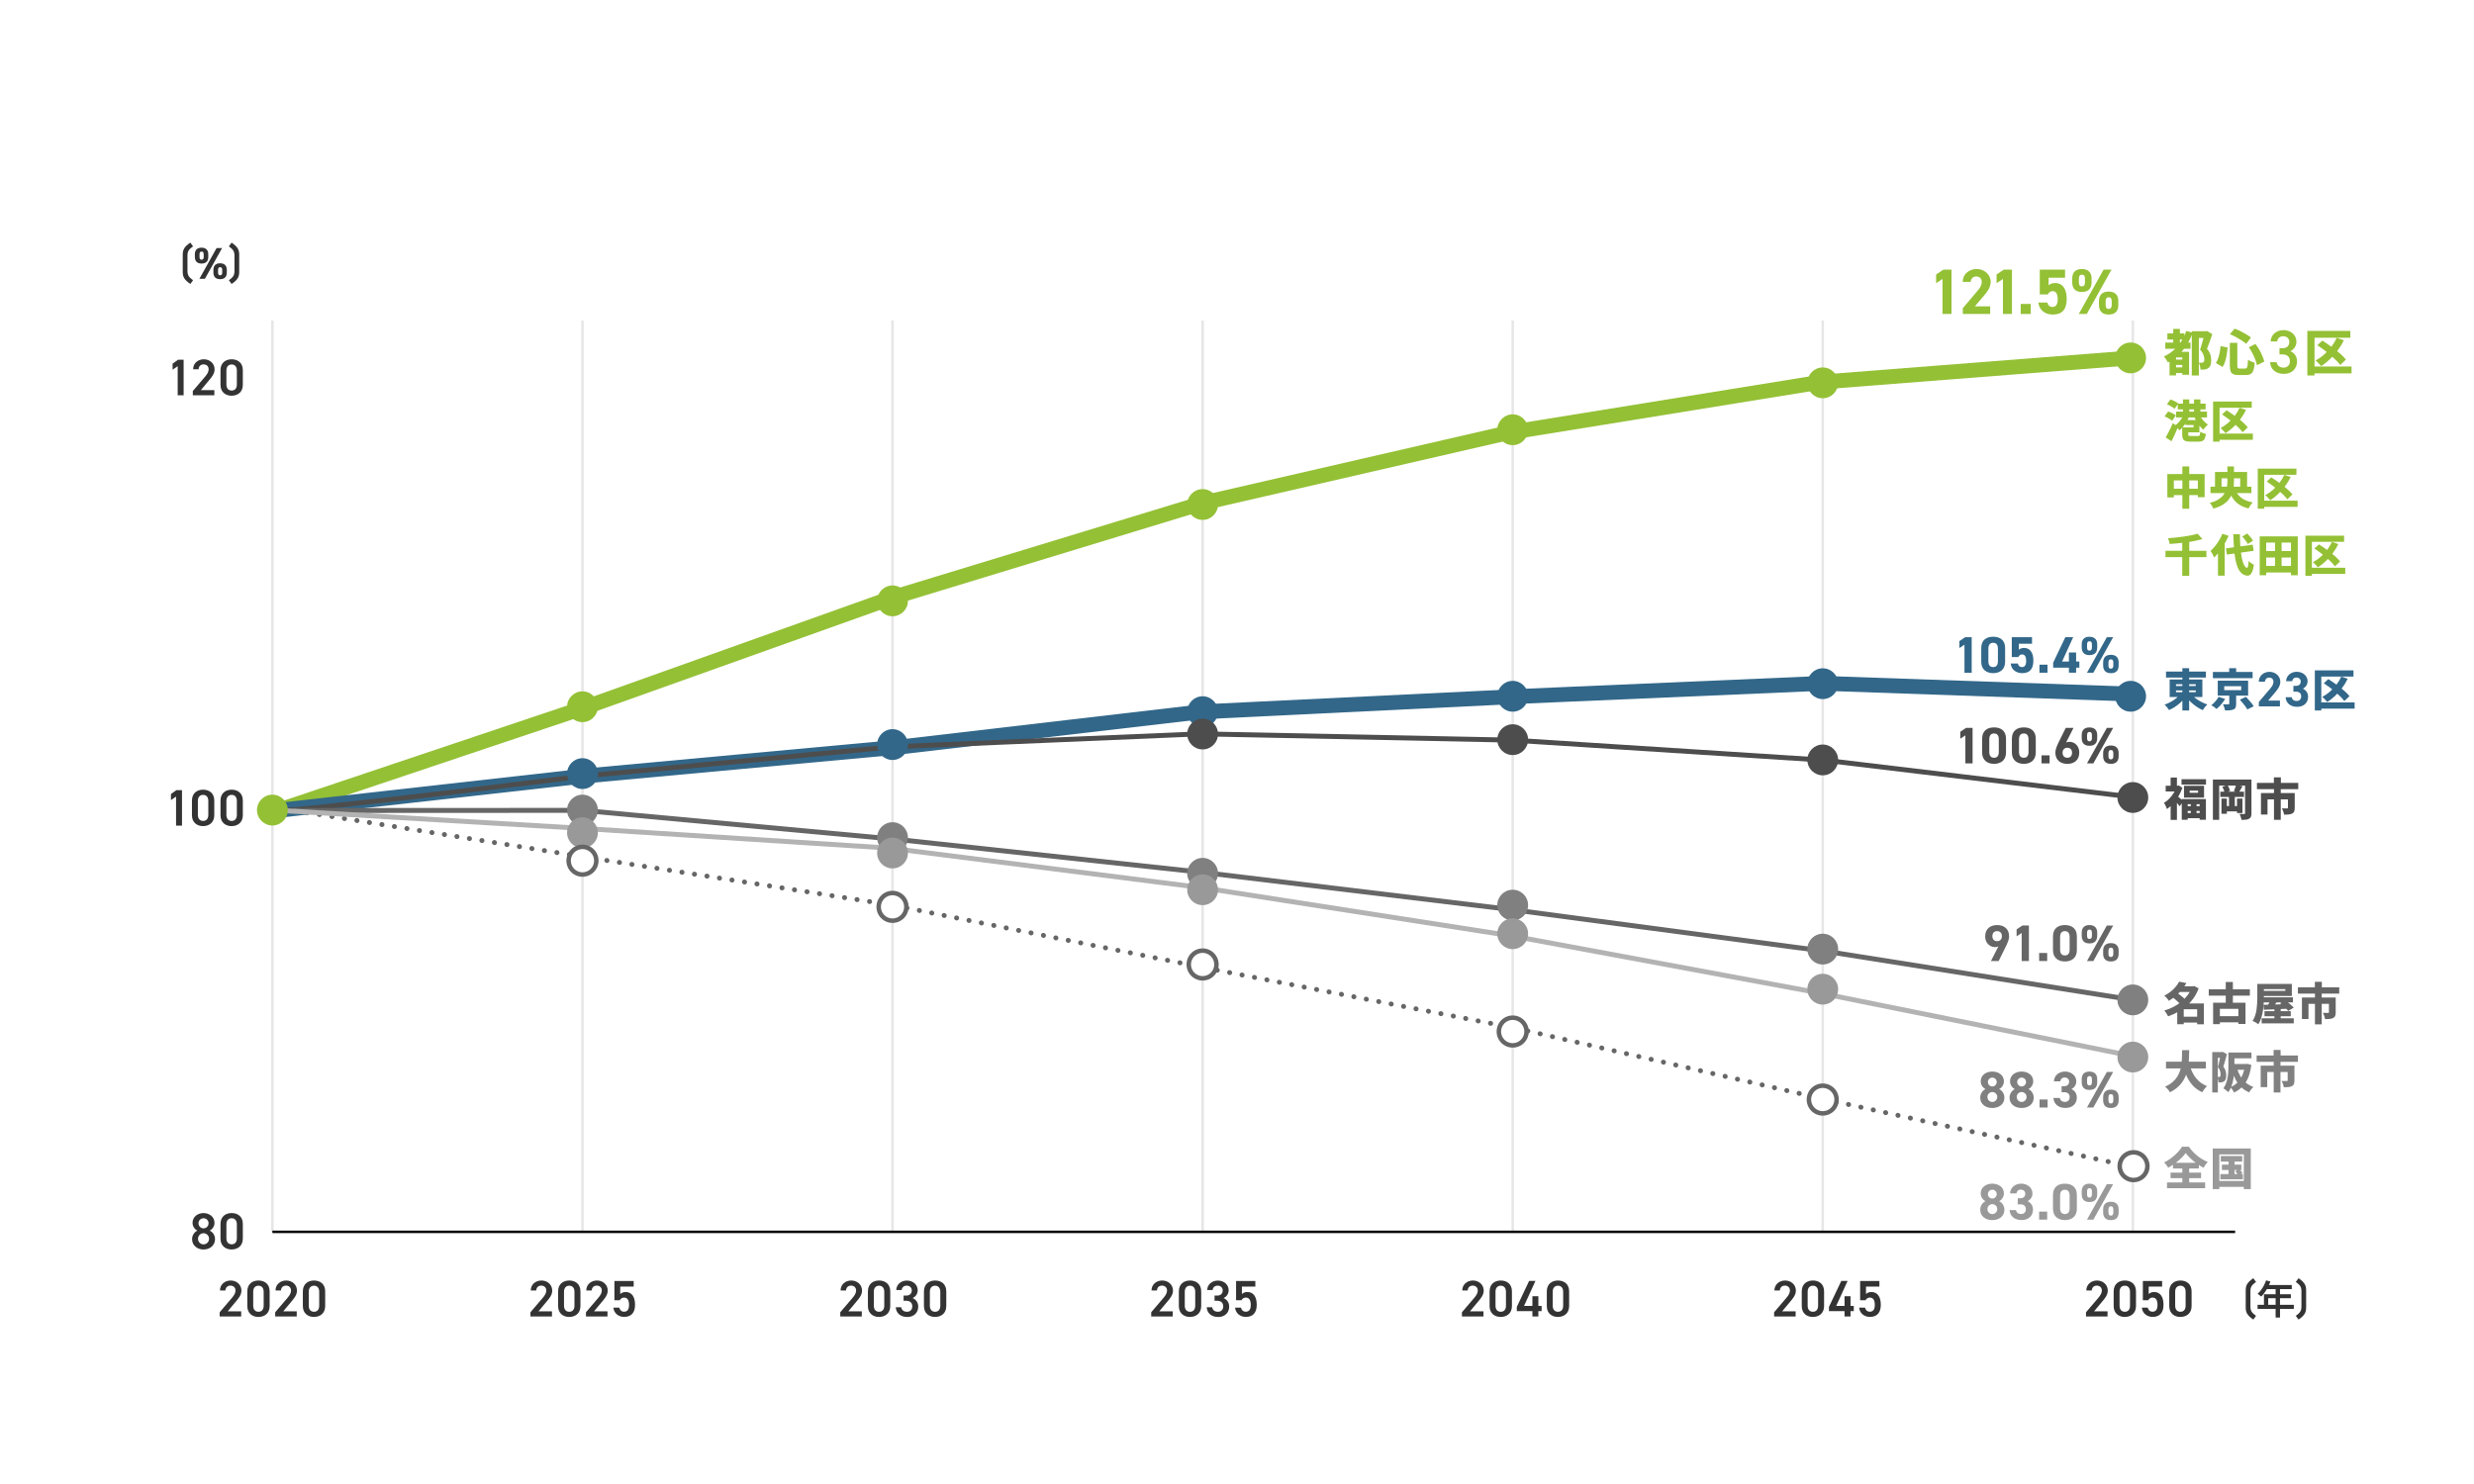 <?xml version="1.0" encoding="UTF-8"?>
<svg id="_レイヤー_2" data-name="レイヤー 2" xmlns="http://www.w3.org/2000/svg" viewBox="0 0 800 480">
  <defs>
    <style>
      .cls-1 {
        fill: #4d4d4d;
      }

      .cls-2 {
        fill: #fff;
      }

      .cls-3 {
        fill: #326789;
      }

      .cls-4 {
        fill: #666;
      }

      .cls-5 {
        fill: #333;
      }

      .cls-6 {
        fill: #999;
      }

      .cls-7 {
        fill: #94c035;
      }

      .cls-8 {
        fill: #b3b3b3;
      }

      .cls-9 {
        fill: gray;
      }

      .cls-10 {
        fill: #e6e6e6;
      }
    </style>
  </defs>
  <g id="_レイヤー_1-2" data-name="レイヤー 1">
    <g>
      <rect class="cls-2" width="800" height="480" rx="16" ry="16"/>
      <g>
        <rect class="cls-10" x="87.68" y="103.68" width=".8" height="294.76"/>
        <rect class="cls-10" x="187.95" y="103.68" width=".8" height="294.76"/>
        <rect class="cls-10" x="288.21" y="103.68" width=".8" height="294.76"/>
        <rect class="cls-10" x="488.75" y="103.68" width=".8" height="294.76"/>
        <rect class="cls-10" x="589.01" y="103.68" width=".8" height="294.76"/>
        <rect class="cls-10" x="388.48" y="103.68" width=".8" height="294.76"/>
        <rect class="cls-10" x="689.28" y="103.68" width=".8" height="294.76"/>
      </g>
      <polygon class="cls-7" points="88.13 265.25 86.6 260.7 188.29 226.56 287.91 190.99 388.34 160.37 487.34 137.58 588.52 121.2 688.78 113.38 689.16 118.16 588.99 125.98 488.18 142.31 389.5 165.03 289.37 195.56 189.86 231.1 88.13 265.25"/>
      <polygon class="cls-3" points="90.2 264.5 89.66 259.73 188.08 248.68 290.53 239.25 388.05 227.86 490.45 222.89 589.4 218.62 589.5 218.62 691.19 222.17 691.02 226.97 589.42 223.42 490.67 227.68 388.37 232.66 291.02 244.02 188.57 253.45 90.2 264.5"/>
      <path class="cls-1" d="M90.56,262.94c-.39,0-.66-.02-.81-.05l.35-1.56c2.82.57,60.24-6.29,98.14-11.07l100.29-9.5,99.6-4.2,101.03,2.04,101.01,6.5,101.02,12.09-.19,1.59-100.98-12.09-100.93-6.49-100.94-2.04-99.51,4.19-100.23,9.49c-9.29,1.17-88.3,11.08-97.86,11.08Z"/>
      <polygon class="cls-4" points="689.55 324.21 590.71 308.56 489.04 295.05 388.78 282.97 289.95 272.3 188.27 262.91 95.19 262.96 95.19 261.36 188.35 261.31 290.11 270.71 388.97 281.38 489.24 293.47 590.94 306.98 689.8 322.63 689.55 324.21"/>
      <g>
        <path class="cls-4" d="M95.23,262.96s-.09,0-.14-.01c-.44-.08-.75-.49-.67-.93s.46-.73.9-.66h.04c.44.08.73.5.65.93-.07.39-.41.66-.79.66Z"/>
        <path class="cls-4" d="M685.72,377.39c-.06,0-.12,0-.18-.02-.43-.1-.74-.53-.64-.96.1-.43.49-.71.92-.61l.08.02c.43.1.7.52.6.96-.08.37-.41.62-.78.62ZM681.72,376.51c-.06,0-.12,0-.18-.02-.43-.1-.74-.53-.64-.96.1-.43.49-.72.92-.61l.08.02c.43.1.7.52.6.96-.08.37-.41.62-.78.62ZM677.73,375.63c-.06,0-.12,0-.18-.02-.43-.1-.74-.53-.64-.96.1-.43.49-.71.92-.61l.08.02c.43.1.7.52.6.96-.08.37-.41.62-.78.62ZM673.73,374.75c-.06,0-.12,0-.17-.02-.43-.1-.74-.53-.65-.96.1-.43.48-.71.92-.62l.08.02c.43.1.7.52.61.96-.08.37-.41.63-.78.63ZM669.73,373.88c-.06,0-.12,0-.18-.02-.43-.1-.74-.53-.64-.96.1-.43.49-.72.92-.61l.08.02c.43.1.7.52.6.96-.08.37-.41.62-.78.62ZM665.73,373c-.06,0-.12,0-.17-.02-.43-.1-.74-.53-.65-.96.1-.43.48-.71.92-.62l.08.02c.43.1.7.52.61.96-.08.37-.41.63-.78.63ZM661.74,372.12c-.06,0-.12,0-.18-.02-.43-.1-.74-.53-.64-.96.1-.43.49-.71.92-.61l.08.02c.43.1.7.52.6.96-.08.37-.41.62-.78.62ZM657.74,371.24c-.06,0-.12,0-.18-.02-.43-.1-.74-.53-.64-.96.1-.43.49-.72.92-.61l.08.02c.43.1.7.52.6.96-.08.37-.41.62-.78.62ZM653.74,370.36c-.06,0-.12,0-.18-.02-.43-.1-.74-.53-.64-.96.1-.43.49-.72.92-.61l.08.02c.43.1.7.52.6.96-.08.37-.41.62-.78.62ZM649.74,369.48c-.06,0-.12,0-.18-.02-.43-.1-.74-.53-.64-.96.1-.43.49-.71.92-.61l.08.02c.43.1.7.52.6.96-.08.37-.41.62-.78.62ZM645.75,368.6c-.06,0-.12,0-.17-.02-.43-.1-.74-.53-.65-.96.1-.43.48-.71.92-.62l.08.02c.43.1.7.52.61.96-.08.37-.41.63-.78.63ZM641.75,367.72c-.06,0-.12,0-.18-.02-.43-.1-.74-.53-.64-.96.1-.43.49-.72.92-.61l.08.02c.43.1.7.52.6.96-.08.37-.41.62-.78.62ZM637.75,366.84c-.05,0-.11,0-.17-.02-.43-.09-.75-.52-.66-.96.09-.43.49-.71.91-.63l.08.02c.43.09.71.51.62.95-.08.38-.41.64-.78.64ZM633.75,365.96c-.06,0-.11,0-.17-.02-.43-.09-.75-.52-.66-.96s.49-.71.91-.62l.08.02c.43.09.71.52.62.95-.08.38-.41.63-.78.63ZM629.75,365.09c-.06,0-.11,0-.17-.02-.43-.09-.75-.52-.66-.96.09-.43.48-.71.91-.62l.08.02c.43.09.71.52.62.95-.08.38-.41.63-.78.63ZM625.76,364.21c-.06,0-.11,0-.17-.02-.43-.09-.75-.52-.66-.96s.49-.72.91-.62l.08.02c.43.09.71.52.62.95-.08.38-.41.63-.78.63ZM621.76,363.33c-.06,0-.11,0-.17-.02-.43-.09-.75-.52-.66-.96.09-.43.48-.72.91-.62l.08.02c.43.09.71.52.62.95-.08.38-.41.63-.78.63ZM617.76,362.45c-.05,0-.11,0-.17-.02-.43-.09-.75-.52-.66-.96s.49-.71.91-.63l.08.02c.43.09.71.51.62.95-.08.38-.41.64-.78.64ZM613.76,361.57c-.06,0-.11,0-.17-.02-.43-.09-.75-.52-.66-.96s.48-.72.91-.62l.08.02c.43.09.71.52.62.95-.08.38-.41.63-.78.63ZM609.77,360.69c-.06,0-.11,0-.17-.02-.43-.09-.75-.52-.66-.96s.48-.72.91-.62l.08.02c.43.09.71.52.62.95-.08.38-.41.63-.78.63ZM605.77,359.81c-.06,0-.11,0-.17-.02-.43-.09-.75-.52-.66-.96s.49-.72.91-.62l.08.02c.43.09.71.52.62.95-.08.38-.41.63-.78.63ZM601.77,358.93c-.06,0-.11,0-.17-.02-.43-.09-.75-.52-.66-.96s.48-.71.91-.62l.08.02c.43.09.71.52.62.95-.08.38-.41.63-.78.63ZM597.77,358.05c-.06,0-.11,0-.17-.02-.43-.09-.75-.52-.66-.96s.49-.71.91-.62l.08.02c.43.09.71.52.62.95-.08.38-.41.63-.78.63ZM593.78,357.18c-.06,0-.11,0-.17-.02-.43-.09-.75-.52-.66-.96s.48-.71.91-.62l.08.02c.43.09.71.52.62.95-.08.38-.41.63-.78.63ZM589.78,356.3c-.06,0-.12,0-.17-.02-.43-.1-.74-.53-.65-.96.1-.43.48-.71.92-.62l.08.02c.43.1.7.52.61.96-.08.37-.41.63-.78.63ZM585.79,355.38c-.06,0-.12,0-.18-.02-.43-.1-.74-.53-.64-.96.1-.43.49-.72.92-.61l.08.02c.43.1.7.52.6.96-.08.37-.41.62-.78.62ZM581.8,354.46c-.06,0-.12,0-.18-.02-.43-.1-.74-.53-.64-.96.1-.43.49-.72.92-.61l.08.02c.43.1.7.52.6.96-.08.37-.41.62-.78.62ZM577.81,353.55c-.06,0-.12,0-.19-.02-.43-.1-.74-.54-.63-.97.1-.43.5-.71.92-.6l.08.02c.43.1.7.53.59.96-.09.37-.42.62-.78.62ZM573.82,352.63c-.06,0-.12,0-.19-.02-.43-.1-.74-.54-.63-.97.1-.43.5-.71.92-.6l.08.02c.43.1.7.53.59.96-.09.37-.42.62-.78.62ZM569.83,351.71c-.06,0-.12,0-.18-.02-.43-.1-.74-.53-.64-.96.1-.43.49-.71.92-.61l.08.02c.43.1.7.52.6.96-.08.37-.41.62-.78.62ZM565.85,350.79c-.06,0-.12,0-.19-.02-.43-.1-.74-.54-.63-.97s.5-.71.92-.6l.08.02c.43.1.7.53.59.96-.09.37-.42.62-.78.62ZM561.86,349.87c-.06,0-.12,0-.19-.02-.43-.1-.74-.54-.63-.97s.5-.71.92-.6l.08.02c.43.1.7.53.59.96-.09.37-.42.62-.78.62ZM557.87,348.95c-.06,0-.12,0-.18-.02-.43-.1-.74-.53-.64-.96.1-.43.49-.72.92-.61l.08.02c.43.1.7.52.6.96-.08.37-.41.62-.78.62ZM553.88,348.04c-.06,0-.12,0-.19-.02-.43-.1-.74-.54-.63-.97.1-.43.5-.71.92-.6l.08.02c.43.1.7.53.59.96-.09.37-.42.62-.78.62ZM549.89,347.12c-.06,0-.12,0-.19-.02-.43-.1-.74-.54-.63-.97.1-.43.5-.71.92-.6l.08.02c.43.1.7.53.59.96-.09.37-.42.62-.78.62ZM545.9,346.2c-.06,0-.12,0-.18-.02-.43-.1-.74-.53-.64-.96.1-.43.49-.72.92-.61l.08.02c.43.1.7.52.6.96-.08.37-.41.62-.78.62ZM541.91,345.28c-.06,0-.12,0-.19-.02-.43-.1-.74-.54-.63-.97s.5-.71.92-.6l.08.02c.43.1.7.53.59.96-.09.37-.42.62-.78.62ZM537.92,344.36c-.06,0-.12,0-.19-.02-.43-.1-.74-.54-.63-.97s.5-.71.92-.6l.08.02c.43.1.7.53.59.96-.09.37-.42.62-.78.62ZM533.94,343.44c-.06,0-.12,0-.18-.02-.43-.1-.74-.53-.64-.96.1-.43.49-.71.92-.61l.08.02c.43.1.7.52.6.96-.08.37-.41.62-.78.62ZM529.95,342.53c-.06,0-.12,0-.19-.02-.43-.1-.74-.54-.63-.97s.5-.71.92-.6l.08.02c.43.1.7.53.59.96-.09.37-.42.62-.78.62ZM525.96,341.61c-.06,0-.12,0-.19-.02-.43-.1-.74-.54-.63-.97s.5-.71.92-.6l.08.02c.43.1.7.53.59.96-.09.37-.42.62-.78.62ZM521.97,340.69c-.06,0-.12,0-.18-.02-.43-.1-.74-.53-.64-.96s.49-.72.92-.61l.08.02c.43.1.7.52.6.96-.08.37-.41.62-.78.62ZM517.98,339.77c-.06,0-.12,0-.18-.02-.43-.1-.74-.53-.64-.96.1-.43.49-.72.92-.61l.08.02c.43.1.7.52.6.96-.08.37-.41.62-.78.62ZM513.99,338.85c-.06,0-.12,0-.19-.02-.43-.1-.74-.54-.63-.97.1-.43.5-.71.92-.6l.08.02c.43.1.7.53.59.96-.09.37-.42.62-.78.62ZM510,337.93c-.06,0-.12,0-.18-.02-.43-.1-.74-.53-.64-.96.1-.43.49-.72.92-.61l.08.02c.43.1.7.52.6.96-.08.37-.41.62-.78.62ZM506.01,337.02c-.06,0-.12,0-.18-.02-.43-.1-.74-.53-.64-.96.1-.43.49-.71.92-.61l.08.02c.43.1.7.52.6.96-.08.37-.41.62-.78.62ZM502.03,336.1c-.06,0-.12,0-.19-.02-.43-.1-.74-.54-.63-.97.1-.43.5-.71.92-.6l.08.02c.43.1.7.53.59.96-.09.37-.42.62-.78.62ZM498.04,335.18c-.06,0-.12,0-.18-.02-.43-.1-.74-.53-.64-.96.1-.43.49-.71.92-.61l.08.02c.43.1.7.52.6.96-.08.37-.41.62-.78.62ZM494.05,334.26c-.06,0-.12,0-.18-.02-.43-.1-.74-.53-.64-.96.1-.43.49-.71.92-.61l.08.02c.43.1.7.52.6.96-.08.37-.41.62-.78.62ZM490.05,333.36c-.05,0-.1,0-.16-.02-.43-.09-.75-.52-.67-.95.09-.43.46-.72.9-.63l.08.02c.43.09.71.51.63.94-.08.38-.41.64-.78.64ZM486.04,332.58c-.05,0-.1,0-.16-.01-.43-.09-.75-.51-.67-.95.08-.43.46-.72.9-.64l.08.02c.43.09.71.51.63.94-.08.38-.41.64-.78.64ZM482.02,331.8c-.05,0-.1,0-.16-.01-.43-.09-.75-.51-.67-.95.08-.43.46-.73.9-.64l.08.02c.43.09.71.51.63.94-.08.38-.41.64-.78.64ZM478,331.02c-.05,0-.1,0-.16-.01-.43-.09-.75-.51-.67-.95.08-.43.46-.72.9-.64l.08.02c.43.09.71.51.63.94-.08.38-.41.64-.78.64ZM473.98,330.24c-.05,0-.1,0-.16-.02-.43-.09-.75-.52-.67-.95.09-.43.46-.73.9-.63l.08.02c.43.09.71.51.63.94-.08.38-.41.64-.78.64ZM469.97,329.45c-.05,0-.1,0-.16-.01-.43-.09-.75-.51-.67-.95.08-.43.46-.73.9-.64l.08.02c.43.09.71.51.63.94-.08.38-.41.64-.78.64ZM465.95,328.67c-.05,0-.1,0-.16-.01-.43-.09-.75-.51-.67-.95.08-.43.46-.72.9-.64l.08.02c.43.09.71.51.63.94-.08.38-.41.64-.78.64ZM461.93,327.89c-.05,0-.1,0-.16-.02-.43-.09-.75-.52-.67-.95.09-.43.46-.73.9-.63l.08.02c.43.09.71.51.63.94-.08.38-.41.64-.78.64ZM457.91,327.11c-.05,0-.1,0-.16-.01-.43-.09-.75-.51-.67-.95.08-.43.46-.73.9-.64l.08.02c.43.09.71.51.63.94-.08.38-.41.64-.78.64ZM453.89,326.33c-.05,0-.1,0-.16-.01-.43-.09-.75-.51-.67-.95.08-.43.46-.72.9-.64l.08.02c.43.09.71.51.63.94-.08.38-.41.64-.78.64ZM449.88,325.55c-.05,0-.1,0-.16-.01-.43-.09-.75-.51-.67-.95.08-.43.46-.72.9-.64l.08.02c.43.09.71.51.63.94-.08.38-.41.64-.78.64ZM445.86,324.77c-.05,0-.1,0-.16-.02-.43-.09-.75-.52-.67-.95.09-.43.46-.72.9-.63l.08.02c.43.09.71.51.63.94-.08.38-.41.64-.78.64ZM441.84,323.99c-.05,0-.1,0-.16-.01-.43-.09-.75-.51-.67-.95.08-.43.46-.72.9-.64l.08.02c.43.09.71.51.63.94-.08.38-.41.64-.78.64ZM437.82,323.2c-.05,0-.1,0-.16-.01-.43-.09-.75-.51-.67-.95.08-.43.46-.72.9-.64l.08.02c.43.09.71.51.63.94-.08.38-.41.64-.78.64ZM433.8,322.42c-.05,0-.1,0-.16-.02-.43-.09-.75-.52-.67-.95.09-.43.46-.73.9-.63l.08.02c.43.09.71.51.63.94-.08.38-.41.64-.78.64ZM429.79,321.64c-.05,0-.1,0-.16-.01-.43-.09-.75-.51-.67-.95.08-.43.46-.72.9-.64l.08.02c.43.09.71.51.63.94-.08.38-.41.64-.78.64ZM425.77,320.86c-.05,0-.1,0-.16-.01-.43-.09-.75-.51-.67-.95.08-.43.46-.72.9-.64l.08.02c.43.09.71.51.63.94-.08.38-.41.64-.78.64ZM421.75,320.08c-.05,0-.1,0-.16-.02-.43-.09-.75-.52-.67-.95.09-.43.47-.72.9-.63l.08.02c.43.09.71.51.63.94-.08.38-.41.64-.78.64ZM417.73,319.3c-.05,0-.1,0-.16-.02-.43-.09-.75-.52-.67-.95.09-.43.46-.73.9-.63l.08.02c.43.09.71.51.63.94-.08.38-.41.64-.78.64ZM413.72,318.52c-.05,0-.1,0-.16-.01-.43-.09-.75-.51-.67-.95.08-.43.46-.72.9-.64l.08.02c.43.09.71.51.63.94-.08.38-.41.64-.78.64ZM409.7,317.74c-.05,0-.1,0-.16-.01-.43-.09-.75-.51-.67-.95.08-.43.46-.72.9-.64l.08.02c.43.09.71.51.63.94-.08.38-.41.64-.78.64ZM405.68,316.95c-.05,0-.1,0-.16-.02-.43-.09-.75-.52-.67-.95.09-.43.46-.73.9-.63l.08.02c.43.09.71.51.63.94-.08.38-.41.64-.78.64ZM401.66,316.17c-.05,0-.1,0-.16-.01-.43-.09-.75-.51-.67-.95.08-.43.46-.72.9-.64l.08.02c.43.09.71.51.63.94-.08.38-.41.64-.78.64ZM397.64,315.39c-.05,0-.1,0-.16-.01-.43-.09-.76-.51-.67-.95.08-.43.46-.72.9-.64l.08.02c.43.09.72.51.63.94-.08.38-.41.64-.78.64ZM393.63,314.61c-.05,0-.1,0-.16-.02-.43-.09-.75-.51-.67-.95.09-.43.47-.72.9-.64h.08c.43.1.71.52.63.96-.08.38-.41.64-.78.64ZM389.61,313.83c-.05,0-.1,0-.16-.02-.43-.09-.75-.51-.67-.95s.47-.72.9-.64l.08.02c.43.09.71.51.63.94-.08.38-.41.64-.78.64ZM385.59,313.03c-.06,0-.11,0-.17-.02-.43-.09-.75-.52-.66-.96.09-.43.47-.71.91-.63l.08.02c.43.09.71.52.62.95-.08.38-.41.63-.78.63ZM381.58,312.23c-.05,0-.11,0-.17-.02-.43-.09-.75-.52-.66-.96.09-.43.48-.71.91-.63l.08.02c.43.09.71.52.62.95-.08.38-.41.63-.78.63ZM377.57,311.42c-.05,0-.11,0-.17-.02-.43-.09-.75-.52-.66-.96s.48-.71.91-.63l.08.02c.43.09.71.52.62.95-.08.38-.41.63-.78.63ZM373.55,310.62c-.05,0-.1,0-.16-.01-.43-.09-.75-.52-.67-.95.09-.43.47-.73.9-.64l.08.02c.43.09.71.51.63.94-.08.38-.41.64-.78.64ZM369.54,309.81c-.05,0-.1,0-.16-.02-.43-.09-.75-.51-.67-.95.09-.43.48-.72.9-.64l.08.02c.43.09.71.51.63.94-.08.38-.41.64-.78.64ZM365.53,309c-.05,0-.1,0-.16-.02-.43-.09-.75-.51-.67-.95.09-.43.47-.71.9-.64l.08.02c.43.09.71.51.63.94-.08.38-.41.64-.78.64ZM361.52,308.2c-.05,0-.1,0-.16-.02-.43-.09-.75-.51-.67-.95.09-.43.47-.72.9-.64l.08.02c.43.09.71.51.63.94-.08.38-.41.64-.78.64ZM357.5,307.39c-.05,0-.1,0-.16-.02-.43-.09-.75-.51-.67-.95.09-.43.47-.72.9-.64h.08c.43.1.71.52.63.96-.08.38-.41.64-.78.64ZM353.49,306.59c-.05,0-.1,0-.16-.01-.43-.09-.75-.52-.67-.95.09-.43.47-.71.9-.64l.08.02c.43.09.71.51.63.94-.08.38-.41.64-.78.64ZM349.48,305.78c-.05,0-.1,0-.16-.01-.43-.09-.75-.51-.67-.95.09-.43.46-.72.9-.64l.08.02c.43.09.72.51.63.94-.08.38-.41.64-.78.64ZM345.46,304.98c-.05,0-.1,0-.16-.02-.43-.09-.75-.51-.67-.95s.47-.73.9-.64h.08c.43.1.71.52.63.96-.08.38-.41.64-.78.64ZM341.45,304.17c-.05,0-.1,0-.16-.01-.43-.09-.75-.52-.67-.95.09-.43.47-.73.9-.64l.08.02c.43.09.71.51.63.94-.08.38-.41.64-.78.64ZM337.44,303.37c-.05,0-.1,0-.16-.02-.43-.09-.75-.51-.67-.95s.47-.72.9-.64l.08.02c.43.09.71.51.63.94-.08.38-.41.64-.78.64ZM333.42,302.56c-.05,0-.1,0-.16-.02-.43-.09-.75-.51-.67-.95s.47-.72.9-.64l.08.02c.43.09.71.51.63.94-.08.38-.41.64-.78.64ZM329.41,301.75c-.05,0-.1,0-.16-.01-.43-.09-.75-.52-.67-.95.09-.43.47-.72.9-.64l.08.02c.43.09.71.51.63.94-.08.38-.41.64-.78.64ZM325.4,300.95c-.05,0-.11,0-.17-.02-.43-.09-.75-.52-.66-.96.09-.43.48-.71.91-.63l.08.02c.43.09.71.52.62.95-.08.38-.41.63-.78.63ZM321.39,300.14c-.05,0-.11,0-.17-.02-.43-.09-.75-.52-.66-.96.09-.43.48-.71.91-.63l.08.02c.43.09.71.52.62.95-.08.38-.41.64-.78.64ZM317.37,299.34c-.05,0-.11,0-.17-.02-.43-.09-.75-.52-.66-.96.09-.43.47-.72.91-.62l.08.02c.43.09.71.52.62.95-.08.38-.41.63-.78.63ZM313.36,298.53c-.05,0-.1,0-.16-.02-.43-.09-.75-.51-.67-.95.09-.43.47-.72.9-.64l.08.02c.43.09.71.51.63.94-.08.38-.41.64-.78.64ZM309.35,297.73c-.05,0-.1,0-.16-.02-.43-.09-.75-.51-.67-.95s.47-.72.9-.64h.08c.43.1.71.52.63.96-.08.38-.41.64-.78.64ZM305.33,296.92c-.05,0-.1,0-.16-.01-.43-.09-.76-.51-.67-.95.09-.43.47-.72.9-.64l.08.02c.43.09.72.51.63.94-.08.38-.41.64-.78.64ZM301.32,296.12c-.05,0-.1,0-.16-.02-.43-.09-.75-.51-.67-.95.09-.43.47-.72.9-.64l.08.02c.43.09.71.51.63.94-.08.38-.41.64-.78.64ZM297.31,295.31c-.05,0-.1,0-.16-.02-.43-.09-.75-.51-.67-.95s.47-.71.9-.64l.08.02c.43.09.71.51.63.94-.08.38-.41.64-.78.64ZM293.29,294.5c-.05,0-.1,0-.16-.01-.43-.09-.75-.52-.67-.95.09-.43.47-.73.9-.64l.08.02c.43.09.71.51.63.94-.08.38-.41.64-.78.64ZM289.28,293.7c-.05,0-.1,0-.16-.02-.43-.09-.75-.51-.67-.95.09-.43.47-.72.9-.64l.08.02c.43.09.71.51.63.94-.08.38-.41.64-.78.64ZM285.24,293.04s-.08,0-.13,0c-.44-.07-.77-.49-.7-.92.07-.44.44-.74.88-.67h.08c.44.08.73.49.66.93-.06.39-.4.67-.79.67ZM281.2,292.4s-.08,0-.12,0c-.44-.06-.78-.48-.71-.91.06-.44.43-.75.87-.68h.08c.44.08.74.48.67.92-.06.4-.4.68-.79.68ZM277.15,291.77s-.08,0-.13,0c-.44-.07-.77-.49-.7-.92.07-.44.44-.74.88-.67h.08c.44.08.73.49.66.93-.06.39-.4.67-.79.67ZM273.11,291.14s-.08,0-.13,0c-.44-.07-.77-.49-.7-.92.07-.44.44-.74.88-.67h.08c.44.08.73.49.66.93-.06.39-.4.67-.79.67ZM269.07,290.51s-.08,0-.12,0c-.44-.06-.78-.48-.71-.91.07-.44.43-.74.87-.68h.08c.44.08.74.48.67.92-.06.4-.4.68-.79.68ZM265.02,289.87s-.08,0-.13,0c-.44-.07-.77-.49-.7-.92.07-.44.44-.74.88-.67h.08c.44.08.73.49.66.93-.06.39-.4.67-.79.67ZM260.98,289.24s-.08,0-.13,0c-.44-.07-.77-.49-.7-.92.07-.44.44-.75.88-.67h.08c.44.08.73.49.66.93-.06.39-.4.67-.79.67ZM256.93,288.61s-.08,0-.12,0c-.44-.06-.78-.48-.71-.91.06-.44.43-.74.87-.68h.08c.44.08.74.48.67.92-.06.4-.4.68-.79.68ZM252.89,287.98s-.08,0-.13,0c-.44-.07-.77-.49-.7-.92.07-.44.44-.75.88-.67h.08c.44.08.73.49.66.93-.06.39-.4.67-.79.67ZM248.85,287.34s-.08,0-.13,0c-.44-.07-.77-.49-.7-.92.07-.44.44-.75.88-.67h.08c.44.08.73.49.66.93-.06.39-.4.67-.79.67ZM244.8,286.71s-.08,0-.12,0c-.44-.06-.78-.48-.71-.91.06-.44.43-.74.87-.68h.08c.44.08.74.48.67.92-.06.4-.4.68-.79.68ZM240.76,286.08s-.08,0-.13,0c-.44-.07-.77-.49-.7-.92.07-.44.44-.75.88-.67h.08c.44.08.73.49.66.93-.06.39-.4.67-.79.67ZM236.71,285.45s-.08,0-.13,0c-.44-.07-.77-.49-.7-.92.07-.44.44-.74.88-.67h.08c.44.08.73.49.66.93-.06.39-.4.67-.79.67ZM232.67,284.82s-.08,0-.13,0c-.44-.07-.77-.49-.7-.92.07-.44.44-.75.88-.67h.08c.44.08.73.49.66.93-.06.39-.4.67-.79.67ZM228.63,284.18s-.08,0-.13,0c-.44-.07-.77-.49-.7-.92.07-.44.44-.74.88-.67h.08c.44.08.73.49.66.93-.06.39-.4.67-.79.67ZM224.58,283.55s-.08,0-.12,0c-.44-.06-.78-.48-.71-.91.06-.44.44-.75.87-.68h.08c.44.08.74.48.67.92-.06.4-.4.68-.79.68ZM220.54,282.92s-.08,0-.13,0c-.44-.07-.77-.49-.7-.92.07-.44.44-.74.88-.67h.08c.44.08.73.49.66.93-.06.39-.4.67-.79.67ZM216.49,282.28s-.08,0-.13,0c-.44-.07-.77-.49-.7-.92.07-.44.44-.74.88-.67h.08c.44.08.73.49.66.93-.06.39-.4.67-.79.67ZM212.45,281.65s-.08,0-.12,0c-.44-.06-.78-.48-.71-.91.06-.44.44-.75.87-.68h.08c.44.08.74.48.67.92-.06.4-.4.68-.79.68ZM208.41,281.02s-.08,0-.13,0c-.44-.07-.77-.49-.7-.92.07-.44.44-.74.88-.67h.08c.44.08.73.49.66.93-.06.39-.4.67-.79.67ZM204.36,280.39s-.08,0-.13,0c-.44-.07-.77-.49-.7-.92.07-.44.44-.74.88-.67h.08c.44.08.73.49.66.93-.06.39-.4.67-.79.67ZM200.32,279.75s-.08,0-.12,0c-.44-.06-.78-.48-.71-.91.07-.44.44-.75.87-.68h.08c.44.08.74.48.67.92-.06.4-.4.68-.79.68ZM196.27,279.12s-.08,0-.13,0c-.44-.07-.77-.49-.7-.92.07-.44.44-.74.88-.67h.08c.44.08.73.49.66.93-.06.39-.4.67-.79.67ZM192.23,278.49s-.08,0-.13,0c-.44-.07-.77-.49-.7-.92.07-.44.44-.74.88-.67h.08c.44.08.73.49.66.93-.06.39-.4.67-.79.67ZM188.19,277.85s-.08,0-.13,0c-.44-.07-.77-.49-.7-.92.07-.44.44-.75.88-.67h.08c.44.08.73.49.66.93-.06.39-.4.67-.79.67ZM184.15,277.21s-.08,0-.13,0c-.44-.07-.77-.49-.7-.92.07-.44.44-.74.88-.67h.08c.44.08.73.49.66.93-.06.39-.4.67-.79.67ZM180.1,276.56s-.08,0-.13,0c-.44-.07-.77-.49-.7-.92.07-.44.44-.74.88-.67h.08c.44.08.73.49.66.93-.06.39-.4.67-.79.67ZM176.06,275.91s-.08,0-.13,0c-.44-.07-.77-.49-.7-.92.07-.44.44-.74.88-.67h.08c.44.08.73.49.66.93-.06.39-.4.67-.79.67ZM172.02,275.26s-.08,0-.13,0c-.44-.07-.77-.49-.7-.92.07-.44.44-.75.88-.67h.08c.44.08.73.49.66.93-.06.39-.4.67-.79.67ZM167.98,274.62s-.08,0-.13,0c-.44-.07-.77-.49-.7-.92.07-.44.44-.74.88-.67h.08c.44.08.73.49.66.93-.06.39-.4.67-.79.67ZM163.94,273.97s-.08,0-.13,0c-.44-.07-.77-.49-.7-.92.07-.44.44-.75.88-.67h.08c.44.08.73.49.66.93-.06.39-.4.67-.79.67ZM159.9,273.32s-.08,0-.13,0c-.44-.07-.77-.49-.7-.92.07-.44.44-.74.88-.67h.08c.44.08.73.49.66.93-.06.39-.4.67-.79.67ZM155.85,272.67s-.08,0-.13,0c-.44-.07-.77-.49-.7-.92.07-.44.44-.74.88-.67h.08c.44.08.73.49.66.93-.06.39-.4.67-.79.67ZM151.81,272.03s-.08,0-.13,0c-.44-.07-.77-.49-.7-.92.07-.44.44-.74.88-.67h.08c.44.08.73.49.66.93-.06.39-.4.67-.79.67ZM147.77,271.38s-.08,0-.13,0c-.44-.07-.77-.49-.7-.92.07-.44.44-.74.88-.67h.08c.44.08.73.49.66.93-.06.39-.4.67-.79.67ZM143.73,270.73s-.08,0-.13,0c-.44-.07-.77-.49-.7-.92.07-.44.44-.74.88-.67h.08c.44.08.73.49.66.93-.06.39-.4.67-.79.67ZM139.69,270.09s-.08,0-.13,0c-.44-.07-.77-.49-.7-.92.07-.44.44-.74.88-.67h.08c.44.08.73.49.66.93-.06.39-.4.67-.79.67ZM135.65,269.44s-.08,0-.13,0c-.44-.07-.77-.49-.7-.92.07-.44.44-.74.88-.67h.08c.44.08.73.49.66.93-.06.39-.4.67-.79.67ZM131.61,268.79s-.08,0-.13,0c-.44-.07-.77-.49-.7-.92.07-.44.44-.74.88-.67h.08c.44.08.73.49.66.93-.06.39-.4.67-.79.67ZM127.56,268.14s-.08,0-.13,0c-.44-.07-.77-.49-.7-.92.07-.44.44-.74.88-.67h.08c.44.08.73.49.66.93-.06.39-.4.67-.79.67ZM123.52,267.5s-.08,0-.13,0c-.44-.07-.77-.49-.7-.92.07-.44.44-.74.88-.67h.08c.44.08.73.49.66.93-.06.39-.4.67-.79.67ZM119.48,266.85s-.08,0-.13,0c-.44-.07-.77-.49-.7-.92.07-.44.44-.75.88-.67h.08c.44.08.73.49.66.93-.06.39-.4.67-.79.67ZM115.44,266.2s-.08,0-.13,0c-.44-.07-.77-.49-.7-.92.07-.44.44-.74.88-.67h.08c.44.08.73.49.66.93-.06.39-.4.67-.79.67ZM111.4,265.55s-.08,0-.13,0c-.44-.07-.77-.49-.7-.92.07-.44.44-.74.88-.67h.08c.44.08.73.49.66.93-.06.39-.4.67-.79.67ZM107.36,264.91s-.08,0-.13,0c-.44-.07-.77-.49-.7-.92.07-.43.44-.74.88-.67h.08c.44.08.73.49.66.93-.06.39-.4.67-.79.67ZM103.31,264.26s-.08,0-.13,0c-.44-.07-.77-.49-.7-.92.07-.44.44-.75.88-.67h.08c.44.08.73.49.66.93-.06.39-.4.67-.79.67ZM99.27,263.61s-.08,0-.13,0c-.44-.07-.77-.49-.7-.92.07-.44.44-.74.88-.67h.08c.44.08.73.49.66.93-.06.39-.4.67-.79.67Z"/>
        <path class="cls-4" d="M689.68,378.26c-.06,0-.12,0-.18-.02-.43-.1-.72-.53-.62-.96.1-.43.51-.71.94-.61h.04c.43.11.7.53.6.96-.08.37-.41.62-.78.62Z"/>
      </g>
      <polygon class="cls-8" points="690.94 342.69 589.25 322.16 489 303.55 388.76 287.94 287.8 275.14 188.29 268.75 89.88 262.91 89.98 261.31 188.39 267.15 287.95 273.55 388.98 286.36 489.27 301.97 589.56 320.59 691.26 341.12 690.94 342.69"/>
      <circle class="cls-7" cx="88.08" cy="262.02" r="4.98"/>
      <circle class="cls-7" cx="188.35" cy="228.6" r="4.98"/>
      <circle class="cls-3" cx="188.35" cy="250.22" r="4.98"/>
      <circle class="cls-3" cx="288.61" cy="240.83" r="4.98"/>
      <circle class="cls-3" cx="388.88" cy="230.19" r="4.98"/>
      <circle class="cls-1" cx="388.88" cy="237.42" r="4.98"/>
      <g>
        <g>
          <circle class="cls-9" cx="188.35" cy="262.02" r="4.98"/>
          <circle class="cls-9" cx="288.61" cy="270.93" r="4.98"/>
          <circle class="cls-9" cx="388.88" cy="282.47" r="4.98"/>
          <circle class="cls-9" cx="489.15" cy="292.76" r="4.98"/>
        </g>
        <circle class="cls-9" cx="589.41" cy="306.99" r="4.98"/>
        <circle class="cls-9" cx="689.68" cy="323.42" r="4.98"/>
      </g>
      <circle class="cls-6" cx="188.35" cy="269.34" r="4.98"/>
      <g>
        <circle class="cls-2" cx="188.35" cy="278.39" r="4.48"/>
        <path class="cls-4" d="M188.35,283.59c-2.87,0-5.2-2.33-5.2-5.2s2.33-5.2,5.2-5.2,5.2,2.33,5.2,5.2-2.33,5.2-5.2,5.2ZM188.35,274.63c-2.07,0-3.76,1.69-3.76,3.76s1.69,3.76,3.76,3.76,3.76-1.69,3.76-3.76-1.69-3.76-3.76-3.76Z"/>
      </g>
      <g>
        <circle class="cls-2" cx="288.61" cy="293.32" r="4.48"/>
        <path class="cls-4" d="M288.61,298.52c-2.87,0-5.2-2.33-5.2-5.2s2.33-5.2,5.2-5.2,5.2,2.33,5.2,5.2-2.33,5.2-5.2,5.2ZM288.61,289.56c-2.07,0-3.76,1.69-3.76,3.76s1.69,3.76,3.76,3.76,3.76-1.69,3.76-3.76-1.69-3.76-3.76-3.76Z"/>
      </g>
      <g>
        <circle class="cls-2" cx="388.88" cy="311.96" r="4.48"/>
        <path class="cls-4" d="M388.88,317.16c-2.87,0-5.2-2.33-5.2-5.2s2.33-5.2,5.2-5.2,5.2,2.33,5.2,5.2-2.33,5.2-5.2,5.2ZM388.88,308.2c-2.07,0-3.76,1.69-3.76,3.76s1.69,3.76,3.76,3.76,3.76-1.69,3.76-3.76-1.69-3.76-3.76-3.76Z"/>
      </g>
      <g>
        <circle class="cls-2" cx="489.15" cy="333.65" r="4.48"/>
        <path class="cls-4" d="M489.15,338.85c-2.87,0-5.2-2.33-5.2-5.2s2.33-5.2,5.2-5.2,5.2,2.33,5.2,5.2-2.33,5.2-5.2,5.2ZM489.15,329.89c-2.07,0-3.76,1.69-3.76,3.76s1.69,3.76,3.76,3.76,3.76-1.69,3.76-3.76-1.69-3.76-3.76-3.76Z"/>
      </g>
      <g>
        <circle class="cls-2" cx="589.41" cy="355.65" r="4.48"/>
        <path class="cls-4" d="M589.41,360.85c-2.87,0-5.2-2.33-5.2-5.2s2.33-5.2,5.2-5.2,5.2,2.33,5.2,5.2-2.33,5.2-5.2,5.2ZM589.41,351.89c-2.07,0-3.76,1.69-3.76,3.76s1.69,3.76,3.76,3.76,3.76-1.69,3.76-3.76-1.69-3.76-3.76-3.76Z"/>
      </g>
      <g>
        <circle class="cls-2" cx="689.91" cy="377.2" r="4.48"/>
        <path class="cls-4" d="M689.91,382.4c-2.87,0-5.2-2.33-5.2-5.2s2.33-5.2,5.2-5.2,5.2,2.33,5.2,5.2-2.33,5.2-5.2,5.2ZM689.91,373.44c-2.07,0-3.76,1.69-3.76,3.76s1.69,3.76,3.76,3.76,3.76-1.69,3.76-3.76-1.69-3.76-3.76-3.76Z"/>
      </g>
      <circle class="cls-6" cx="288.61" cy="275.91" r="4.98"/>
      <circle class="cls-6" cx="388.88" cy="287.79" r="4.98"/>
      <circle class="cls-6" cx="489.15" cy="302.01" r="4.98"/>
      <circle class="cls-6" cx="589.41" cy="319.95" r="4.98"/>
      <circle class="cls-6" cx="689.68" cy="341.91" r="4.98"/>
      <circle class="cls-1" cx="489.15" cy="239.24" r="4.98"/>
      <circle class="cls-1" cx="589.41" cy="245.8" r="4.98"/>
      <circle class="cls-1" cx="689.68" cy="257.95" r="4.98"/>
      <circle class="cls-3" cx="489.15" cy="225.21" r="4.98"/>
      <circle class="cls-3" cx="589.41" cy="221.14" r="4.98"/>
      <circle class="cls-3" cx="688.97" cy="225.21" r="4.98"/>
      <circle class="cls-7" cx="288.61" cy="194.35" r="4.98"/>
      <circle class="cls-7" cx="388.88" cy="163.18" r="4.98"/>
      <circle class="cls-7" cx="489.15" cy="139" r="4.98"/>
      <circle class="cls-7" cx="589.41" cy="123.83" r="4.98"/>
      <circle class="cls-7" cx="688.97" cy="115.77" r="4.98"/>
      <g>
        <path class="cls-7" d="M631.04,101.55h-2.91v-11.31l-2.06,1.35v-2.81l2.35-1.58h2.62v14.35Z"/>
        <path class="cls-7" d="M643.56,101.55h-8.86v-1.87l4.8-5.66c.89-1.04,1.33-1.91,1.33-2.85,0-1.17-.85-1.75-1.79-1.75s-1.71.6-1.79,1.75h-2.58c0-2.47,2.04-4.16,4.51-4.16s4.53,1.79,4.53,4.16c0,1.89-1.25,3.37-2.16,4.45l-2.95,3.47h4.95v2.45Z"/>
        <path class="cls-7" d="M650.59,101.55h-2.91v-11.31l-2.06,1.35v-2.81l2.35-1.58h2.62v14.35Z"/>
        <path class="cls-7" d="M656.66,101.55h-3.24v-3.24h3.24v3.24Z"/>
        <path class="cls-7" d="M662.21,95.23h-2.62v-8.03h8.17v2.64h-5.32v2.45c.4-.37,1.04-.75,2.12-.75,2.2,0,3.74,1.68,3.74,5.12s-1.54,5.08-4.49,5.08c-2.41,0-4.43-1.35-4.66-3.89h2.87c.23.92.77,1.44,1.71,1.44,1.04,0,1.66-.79,1.66-2.48s-.5-2.64-1.66-2.64c-.75,0-1.21.42-1.52,1.06Z"/>
        <path class="cls-7" d="M676.34,91.32c0,1.87-.89,3.12-3.16,3.12-2.02,0-3.1-1.1-3.1-3.12v-1.23c0-2.02,1.12-3.08,3.1-3.08s3.16,1.04,3.16,3.08v1.23ZM682.79,87.2l-8.01,14.35h-2.58l8.03-14.35h2.56ZM674.2,91.32v-1.17c0-.96-.33-1.31-1-1.31-.62,0-.96.37-.96,1.31v1.17c0,.89.27,1.31.96,1.31s1-.42,1-1.31ZM684.99,98.62c0,1.87-.89,3.12-3.14,3.12-2.04,0-3.12-1.1-3.12-3.12v-1.23c0-2.02,1.12-3.08,3.12-3.08s3.14,1.04,3.14,3.08v1.23ZM682.85,98.62v-1.16c0-.96-.33-1.31-1-1.31-.62,0-.96.37-.96,1.31v1.16c0,.89.29,1.31.96,1.31s1-.42,1-1.31Z"/>
      </g>
      <g>
        <path class="cls-3" d="M637.57,217.59h-2.33v-9.06l-1.65,1.08v-2.25l1.88-1.26h2.1v11.49Z"/>
        <path class="cls-3" d="M648.38,214.07c0,2.58-1.8,3.66-3.86,3.66s-3.86-1.08-3.86-3.66v-4.46c0-2.7,1.8-3.66,3.86-3.66s3.86.97,3.86,3.65v4.48ZM644.52,207.91c-1.05,0-1.55.67-1.55,1.9v4.06c0,1.23.5,1.9,1.55,1.9s1.53-.67,1.53-1.9v-4.06c0-1.23-.5-1.9-1.53-1.9Z"/>
        <path class="cls-3" d="M652.64,212.53h-2.1v-6.43h6.54v2.11h-4.26v1.96c.32-.3.83-.6,1.7-.6,1.76,0,3,1.35,3,4.1s-1.23,4.06-3.6,4.06c-1.93,0-3.55-1.08-3.73-3.11h2.3c.18.73.62,1.15,1.37,1.15.83,0,1.33-.63,1.33-1.98s-.4-2.11-1.33-2.11c-.6,0-.97.33-1.22.85Z"/>
        <path class="cls-3" d="M662.08,217.59h-2.6v-2.6h2.6v2.6Z"/>
        <path class="cls-3" d="M670.39,206.1l-3.58,7.87h2.2v-2.93h2.33v2.93h1.05v1.98h-1.05v1.63h-2.33v-1.63h-5.09v-1.61l3.93-8.24h2.55Z"/>
        <path class="cls-3" d="M678.16,209.4c0,1.5-.72,2.5-2.53,2.5-1.62,0-2.48-.88-2.48-2.5v-.98c0-1.61.9-2.46,2.48-2.46s2.53.83,2.53,2.46v.98ZM683.32,206.1l-6.41,11.49h-2.06l6.43-11.49h2.05ZM676.45,209.4v-.93c0-.77-.27-1.05-.8-1.05-.5,0-.77.3-.77,1.05v.93c0,.72.22,1.05.77,1.05s.8-.33.8-1.05ZM685.09,215.24c0,1.5-.72,2.5-2.51,2.5-1.63,0-2.5-.88-2.5-2.5v-.98c0-1.62.9-2.46,2.5-2.46s2.51.83,2.51,2.46v.98ZM683.37,215.24v-.93c0-.77-.27-1.05-.8-1.05-.5,0-.77.3-.77,1.05v.93c0,.72.23,1.05.77,1.05s.8-.33.8-1.05Z"/>
      </g>
      <g>
        <path class="cls-1" d="M637.86,246.92h-2.33v-9.06l-1.65,1.08v-2.25l1.88-1.26h2.1v11.49Z"/>
        <path class="cls-1" d="M648.67,243.4c0,2.58-1.8,3.66-3.86,3.66s-3.86-1.08-3.86-3.66v-4.46c0-2.7,1.8-3.66,3.86-3.66s3.86.97,3.86,3.65v4.48ZM644.81,237.24c-1.05,0-1.55.67-1.55,1.9v4.06c0,1.23.5,1.9,1.55,1.9s1.53-.67,1.53-1.9v-4.06c0-1.23-.5-1.9-1.53-1.9Z"/>
        <path class="cls-1" d="M658.29,243.4c0,2.58-1.8,3.66-3.86,3.66s-3.86-1.08-3.86-3.66v-4.46c0-2.7,1.8-3.66,3.86-3.66s3.86.97,3.86,3.65v4.48ZM654.42,237.24c-1.05,0-1.55.67-1.55,1.9v4.06c0,1.23.5,1.9,1.55,1.9s1.53-.67,1.53-1.9v-4.06c0-1.23-.5-1.9-1.53-1.9Z"/>
        <path class="cls-1" d="M662.76,246.92h-2.6v-2.6h2.6v2.6Z"/>
        <path class="cls-1" d="M668.09,240.16c.35-.17.7-.22,1.12-.22,1.76,0,3.15,1.45,3.15,3.43,0,2.55-1.71,3.7-3.85,3.7s-3.88-1.13-3.88-3.68c0-.9.4-1.96,1.05-3.28l2.31-4.68h2.5l-2.4,4.73ZM668.51,245.1c1,0,1.51-.67,1.51-1.63s-.52-1.61-1.51-1.61-1.55.67-1.55,1.61.52,1.63,1.55,1.63Z"/>
        <path class="cls-1" d="M678.16,238.73c0,1.5-.72,2.5-2.53,2.5-1.62,0-2.48-.88-2.48-2.5v-.98c0-1.61.9-2.46,2.48-2.46s2.53.83,2.53,2.46v.98ZM683.32,235.43l-6.41,11.49h-2.06l6.43-11.49h2.05ZM676.45,238.73v-.93c0-.77-.27-1.05-.8-1.05-.5,0-.77.3-.77,1.05v.93c0,.72.22,1.05.77,1.05s.8-.33.8-1.05ZM685.09,244.57c0,1.5-.72,2.5-2.51,2.5-1.63,0-2.5-.88-2.5-2.5v-.98c0-1.62.9-2.46,2.5-2.46s2.51.83,2.51,2.46v.98ZM683.37,244.57v-.93c0-.77-.27-1.05-.8-1.05-.5,0-.77.3-.77,1.05v.93c0,.72.23,1.05.77,1.05s.8-.33.8-1.05Z"/>
      </g>
      <g>
        <path class="cls-4" d="M646.21,306.12c-.37.17-.72.22-1.12.22-1.76,0-3.16-1.45-3.16-3.43,0-2.55,1.73-3.7,3.86-3.7s3.88,1.13,3.88,3.68c0,.9-.42,1.96-1.07,3.28l-2.31,4.68h-2.5l2.41-4.73ZM645.79,301.17c-1,0-1.53.67-1.53,1.63s.53,1.62,1.53,1.62,1.55-.67,1.55-1.62-.53-1.63-1.55-1.63Z"/>
        <path class="cls-4" d="M656.07,310.84h-2.33v-9.06l-1.65,1.08v-2.25l1.88-1.26h2.1v11.49Z"/>
        <path class="cls-4" d="M661.98,310.84h-2.6v-2.6h2.6v2.6Z"/>
        <path class="cls-4" d="M671.58,307.33c0,2.58-1.8,3.66-3.86,3.66s-3.86-1.08-3.86-3.66v-4.46c0-2.7,1.8-3.66,3.86-3.66s3.86.97,3.86,3.65v4.48ZM667.71,301.17c-1.05,0-1.55.67-1.55,1.9v4.06c0,1.23.5,1.9,1.55,1.9s1.53-.67,1.53-1.9v-4.06c0-1.23-.5-1.9-1.53-1.9Z"/>
        <path class="cls-4" d="M678.16,302.65c0,1.5-.72,2.5-2.53,2.5-1.62,0-2.48-.88-2.48-2.5v-.98c0-1.61.9-2.46,2.48-2.46s2.53.83,2.53,2.46v.98ZM683.32,299.36l-6.41,11.49h-2.06l6.43-11.49h2.05ZM676.45,302.65v-.93c0-.77-.27-1.05-.8-1.05-.5,0-.77.3-.77,1.05v.93c0,.72.22,1.05.77,1.05s.8-.33.8-1.05ZM685.09,308.49c0,1.5-.72,2.5-2.51,2.5-1.63,0-2.5-.88-2.5-2.5v-.98c0-1.62.9-2.46,2.5-2.46s2.51.83,2.51,2.46v.98ZM683.37,308.49v-.93c0-.77-.27-1.05-.8-1.05-.5,0-.77.3-.77,1.05v.93c0,.72.23,1.05.77,1.05s.8-.33.8-1.05Z"/>
      </g>
      <g>
        <path class="cls-9" d="M642.04,352.27c-.92-.47-1.55-1.45-1.55-2.53,0-2.03,1.8-3.15,3.75-3.15s3.75,1.12,3.75,3.15c0,1.08-.63,2.06-1.55,2.53.93.42,1.71,1.46,1.71,2.76,0,2.15-1.78,3.35-3.91,3.35s-3.91-1.2-3.91-3.35c0-1.3.82-2.35,1.71-2.76ZM644.24,356.43c.88,0,1.6-.73,1.6-1.62,0-1-.83-1.6-1.6-1.6s-1.58.6-1.58,1.6c0,.88.67,1.62,1.58,1.62ZM644.24,351.42c.78,0,1.43-.65,1.43-1.45s-.65-1.42-1.43-1.42-1.43.63-1.43,1.42.63,1.45,1.43,1.45Z"/>
        <path class="cls-9" d="M651.52,352.27c-.92-.47-1.55-1.45-1.55-2.53,0-2.03,1.8-3.15,3.75-3.15s3.75,1.12,3.75,3.15c0,1.08-.63,2.06-1.55,2.53.93.42,1.71,1.46,1.71,2.76,0,2.15-1.78,3.35-3.91,3.35s-3.91-1.2-3.91-3.35c0-1.3.82-2.35,1.71-2.76ZM653.72,356.43c.88,0,1.6-.73,1.6-1.62,0-1-.83-1.6-1.6-1.6s-1.58.6-1.58,1.6c0,.88.67,1.62,1.58,1.62ZM653.72,351.42c.78,0,1.43-.65,1.43-1.45s-.65-1.42-1.43-1.42-1.43.63-1.43,1.42.63,1.45,1.43,1.45Z"/>
        <path class="cls-9" d="M662.12,358.23h-2.6v-2.6h2.6v2.6Z"/>
        <path class="cls-9" d="M666.63,351.32h.85c.95,0,1.6-.5,1.6-1.47,0-.77-.58-1.33-1.43-1.33s-1.33.52-1.43,1.23h-2.06c.08-1.88,1.63-3.16,3.61-3.16,2.1,0,3.63,1.45,3.63,3.16,0,1.3-.8,2.1-1.56,2.51.98.48,1.73,1.38,1.73,2.75,0,1.86-1.3,3.36-3.66,3.36s-3.81-1.36-3.9-3.23h2.05c.12.73.67,1.27,1.7,1.27.93,0,1.5-.67,1.5-1.51,0-1.02-.58-1.62-1.76-1.62h-.85v-1.96Z"/>
        <path class="cls-9" d="M678.16,350.04c0,1.5-.72,2.5-2.53,2.5-1.62,0-2.48-.88-2.48-2.5v-.98c0-1.61.9-2.46,2.48-2.46s2.53.83,2.53,2.46v.98ZM683.32,346.74l-6.41,11.49h-2.06l6.43-11.49h2.05ZM676.45,350.04v-.93c0-.77-.27-1.05-.8-1.05-.5,0-.77.3-.77,1.05v.93c0,.72.22,1.05.77,1.05s.8-.33.8-1.05ZM685.09,355.88c0,1.5-.72,2.5-2.51,2.5-1.63,0-2.5-.88-2.5-2.5v-.98c0-1.62.9-2.46,2.5-2.46s2.51.83,2.51,2.46v.98ZM683.37,355.88v-.93c0-.77-.27-1.05-.8-1.05-.5,0-.77.3-.77,1.05v.93c0,.72.23,1.05.77,1.05s.8-.33.8-1.05Z"/>
      </g>
      <g>
        <path class="cls-6" d="M642.04,388.53c-.92-.47-1.55-1.45-1.55-2.53,0-2.03,1.8-3.15,3.75-3.15s3.75,1.12,3.75,3.15c0,1.08-.63,2.06-1.55,2.53.93.42,1.71,1.46,1.71,2.76,0,2.15-1.78,3.35-3.91,3.35s-3.91-1.2-3.91-3.35c0-1.3.82-2.35,1.71-2.76ZM644.24,392.7c.88,0,1.6-.73,1.6-1.62,0-1-.83-1.6-1.6-1.6s-1.58.6-1.58,1.6c0,.88.67,1.62,1.58,1.62ZM644.24,387.68c.78,0,1.43-.65,1.43-1.45s-.65-1.42-1.43-1.42-1.43.63-1.43,1.42.63,1.45,1.43,1.45Z"/>
        <path class="cls-6" d="M652.45,387.58h.85c.95,0,1.6-.5,1.6-1.47,0-.77-.58-1.33-1.43-1.33s-1.33.52-1.43,1.23h-2.06c.08-1.88,1.63-3.16,3.61-3.16,2.1,0,3.63,1.45,3.63,3.16,0,1.3-.8,2.1-1.56,2.51.98.48,1.73,1.38,1.73,2.75,0,1.86-1.3,3.36-3.66,3.36s-3.81-1.36-3.9-3.23h2.05c.12.73.67,1.27,1.7,1.27.93,0,1.5-.67,1.5-1.51,0-1.02-.58-1.62-1.76-1.62h-.85v-1.96Z"/>
        <path class="cls-6" d="M661.98,394.49h-2.6v-2.6h2.6v2.6Z"/>
        <path class="cls-6" d="M671.58,390.98c0,2.58-1.8,3.66-3.86,3.66s-3.86-1.08-3.86-3.66v-4.46c0-2.7,1.8-3.66,3.86-3.66s3.86.97,3.86,3.65v4.48ZM667.71,384.82c-1.05,0-1.55.67-1.55,1.9v4.06c0,1.23.5,1.9,1.55,1.9s1.53-.67,1.53-1.9v-4.06c0-1.23-.5-1.9-1.53-1.9Z"/>
        <path class="cls-6" d="M678.16,386.3c0,1.5-.72,2.5-2.53,2.5-1.62,0-2.48-.88-2.48-2.5v-.98c0-1.61.9-2.46,2.48-2.46s2.53.83,2.53,2.46v.98ZM683.32,383.01l-6.41,11.49h-2.06l6.43-11.49h2.05ZM676.45,386.3v-.93c0-.77-.27-1.05-.8-1.05-.5,0-.77.3-.77,1.05v.93c0,.72.22,1.05.77,1.05s.8-.33.8-1.05ZM685.09,392.15c0,1.5-.72,2.5-2.51,2.5-1.63,0-2.5-.88-2.5-2.5v-.98c0-1.62.9-2.46,2.5-2.46s2.51.83,2.51,2.46v.98ZM683.37,392.15v-.93c0-.77-.27-1.05-.8-1.05-.5,0-.77.3-.77,1.05v.93c0,.72.23,1.05.77,1.05s.8-.33.8-1.05Z"/>
      </g>
      <g>
        <path class="cls-5" d="M77.97,425.82h-6.94v-1.37l3.95-4.63c.75-.87,1.17-1.61,1.17-2.41,0-1.05-.78-1.58-1.63-1.58-.9,0-1.58.55-1.63,1.58h-1.76c0-1.95,1.56-3.23,3.46-3.23s3.48,1.33,3.48,3.26c0,1.45-1,2.58-1.73,3.46l-2.71,3.25h4.36v1.67Z"/>
        <path class="cls-5" d="M83.58,425.97c-1.91,0-3.61-1.13-3.61-3.51v-4.75c0-2.45,1.7-3.53,3.61-3.53s3.61,1.08,3.61,3.51v4.76c0,2.38-1.7,3.51-3.61,3.51ZM83.58,415.86c-1.05,0-1.7.72-1.7,1.95v4.53c0,1.23.65,1.95,1.7,1.95s1.68-.72,1.68-1.95v-4.53c0-1.23-.65-1.95-1.68-1.95Z"/>
        <path class="cls-5" d="M95.93,425.82h-6.94v-1.37l3.95-4.63c.75-.87,1.17-1.61,1.17-2.41,0-1.05-.78-1.58-1.63-1.58-.9,0-1.58.55-1.63,1.58h-1.76c0-1.95,1.56-3.23,3.46-3.23s3.48,1.33,3.48,3.26c0,1.45-1,2.58-1.73,3.46l-2.71,3.25h4.36v1.67Z"/>
        <path class="cls-5" d="M101.54,425.97c-1.91,0-3.61-1.13-3.61-3.51v-4.75c0-2.45,1.7-3.53,3.61-3.53s3.61,1.08,3.61,3.51v4.76c0,2.38-1.7,3.51-3.61,3.51ZM101.54,415.86c-1.05,0-1.7.72-1.7,1.95v4.53c0,1.23.65,1.95,1.7,1.95s1.68-.72,1.68-1.95v-4.53c0-1.23-.65-1.95-1.68-1.95Z"/>
      </g>
      <g>
        <path class="cls-5" d="M58.86,267.06h-1.93v-9.41l-1.65,1.13v-1.95l1.76-1.26h1.81v11.49Z"/>
        <path class="cls-5" d="M65.68,267.21c-1.91,0-3.61-1.13-3.61-3.51v-4.75c0-2.45,1.7-3.53,3.61-3.53s3.61,1.08,3.61,3.51v4.76c0,2.38-1.7,3.51-3.61,3.51ZM65.68,257.1c-1.05,0-1.7.72-1.7,1.95v4.53c0,1.23.65,1.95,1.7,1.95s1.68-.72,1.68-1.95v-4.53c0-1.23-.65-1.95-1.68-1.95Z"/>
        <path class="cls-5" d="M74.91,267.21c-1.91,0-3.61-1.13-3.61-3.51v-4.75c0-2.45,1.7-3.53,3.61-3.53s3.61,1.08,3.61,3.51v4.76c0,2.38-1.7,3.51-3.61,3.51ZM74.91,257.1c-1.05,0-1.7.72-1.7,1.95v4.53c0,1.23.65,1.95,1.7,1.95s1.68-.72,1.68-1.95v-4.53c0-1.23-.65-1.95-1.68-1.95Z"/>
      </g>
      <g>
        <path class="cls-5" d="M59.39,127.85h-1.93v-9.41l-1.65,1.13v-1.95l1.76-1.26h1.81v11.49Z"/>
        <path class="cls-5" d="M69.29,127.85h-6.94v-1.37l3.95-4.63c.75-.87,1.17-1.61,1.17-2.41,0-1.05-.78-1.58-1.63-1.58-.9,0-1.58.55-1.63,1.58h-1.76c0-1.95,1.56-3.23,3.46-3.23s3.48,1.33,3.48,3.26c0,1.45-1,2.58-1.73,3.46l-2.71,3.25h4.36v1.67Z"/>
        <path class="cls-5" d="M74.91,128c-1.91,0-3.61-1.13-3.61-3.51v-4.75c0-2.45,1.7-3.53,3.61-3.53s3.61,1.08,3.61,3.51v4.76c0,2.38-1.7,3.51-3.61,3.51ZM74.91,117.89c-1.05,0-1.7.72-1.7,1.95v4.53c0,1.23.65,1.95,1.7,1.95s1.68-.72,1.68-1.95v-4.53c0-1.23-.65-1.95-1.68-1.95Z"/>
      </g>
      <g>
        <path class="cls-5" d="M63.82,398.04c-.92-.47-1.56-1.43-1.56-2.51,0-1.98,1.7-3.16,3.55-3.16s3.55,1.18,3.55,3.16c0,1.08-.65,2.05-1.56,2.51.93.4,1.73,1.45,1.73,2.75,0,2.1-1.73,3.36-3.71,3.36s-3.71-1.26-3.71-3.36c0-1.3.83-2.35,1.73-2.75ZM65.81,402.49c1,0,1.8-.82,1.8-1.81,0-1.12-.95-1.8-1.8-1.8s-1.78.68-1.78,1.8c0,1,.75,1.81,1.78,1.81ZM65.81,397.31c.9,0,1.63-.73,1.63-1.65s-.73-1.62-1.63-1.62-1.63.72-1.63,1.62.72,1.65,1.63,1.65Z"/>
        <path class="cls-5" d="M74.91,404.15c-1.91,0-3.61-1.13-3.61-3.51v-4.75c0-2.45,1.7-3.53,3.61-3.53s3.61,1.08,3.61,3.51v4.76c0,2.38-1.7,3.51-3.61,3.51ZM74.91,394.04c-1.05,0-1.7.72-1.7,1.95v4.53c0,1.23.65,1.95,1.7,1.95s1.68-.72,1.68-1.95v-4.53c0-1.23-.65-1.95-1.68-1.95Z"/>
      </g>
      <g>
        <path class="cls-5" d="M178.47,425.82h-6.94v-1.37l3.95-4.63c.75-.87,1.17-1.61,1.17-2.41,0-1.05-.78-1.58-1.63-1.58-.9,0-1.58.55-1.63,1.58h-1.76c0-1.95,1.56-3.23,3.46-3.23s3.48,1.33,3.48,3.26c0,1.45-1,2.58-1.73,3.46l-2.71,3.25h4.36v1.67Z"/>
        <path class="cls-5" d="M184.08,425.97c-1.91,0-3.61-1.13-3.61-3.51v-4.75c0-2.45,1.7-3.53,3.61-3.53s3.61,1.08,3.61,3.51v4.76c0,2.38-1.7,3.51-3.61,3.51ZM184.08,415.86c-1.05,0-1.7.72-1.7,1.95v4.53c0,1.23.65,1.95,1.7,1.95s1.68-.72,1.68-1.95v-4.53c0-1.23-.65-1.95-1.68-1.95Z"/>
        <path class="cls-5" d="M196.42,425.82h-6.94v-1.37l3.95-4.63c.75-.87,1.17-1.61,1.17-2.41,0-1.05-.78-1.58-1.63-1.58-.9,0-1.58.55-1.63,1.58h-1.76c0-1.95,1.56-3.23,3.46-3.23s3.48,1.33,3.48,3.26c0,1.45-1,2.58-1.73,3.46l-2.71,3.25h4.36v1.67Z"/>
        <path class="cls-5" d="M200.43,420.56h-1.75v-6.23h6.23v1.81h-4.35v2.43c.35-.35.88-.67,1.76-.67,1.91,0,3.03,1.48,3.03,4.14,0,2.51-1.2,3.91-3.5,3.91-1.86,0-3.33-1.17-3.5-3h1.9c.2.83.73,1.32,1.56,1.32.98,0,1.6-.65,1.6-2.16s-.47-2.41-1.6-2.41c-.68,0-1.12.37-1.4.85Z"/>
      </g>
      <g>
        <path class="cls-5" d="M278.65,425.82h-6.94v-1.37l3.95-4.63c.75-.87,1.17-1.61,1.17-2.41,0-1.05-.78-1.58-1.63-1.58-.9,0-1.58.55-1.63,1.58h-1.76c0-1.95,1.56-3.23,3.46-3.23s3.48,1.33,3.48,3.26c0,1.45-1,2.58-1.73,3.46l-2.71,3.25h4.36v1.67Z"/>
        <path class="cls-5" d="M284.26,425.97c-1.91,0-3.61-1.13-3.61-3.51v-4.75c0-2.45,1.7-3.53,3.61-3.53s3.61,1.08,3.61,3.51v4.76c0,2.38-1.7,3.51-3.61,3.51ZM284.26,415.86c-1.05,0-1.7.72-1.7,1.95v4.53c0,1.23.65,1.95,1.7,1.95s1.68-.72,1.68-1.95v-4.53c0-1.23-.65-1.95-1.68-1.95Z"/>
        <path class="cls-5" d="M292.18,419.06h.8c1.2,0,1.85-.63,1.85-1.71,0-.83-.65-1.51-1.63-1.51s-1.55.62-1.63,1.42h-1.76c.05-1.85,1.62-3.06,3.46-3.06,2.01,0,3.48,1.38,3.48,3.11,0,1.25-.73,2.11-1.63,2.56,1.05.47,1.8,1.37,1.8,2.78,0,1.81-1.3,3.33-3.51,3.33-2.33,0-3.65-1.33-3.75-3.15h1.76c.13.83.72,1.46,1.9,1.46,1,0,1.68-.73,1.68-1.7,0-1.17-.68-1.86-2.01-1.86h-.8v-1.67Z"/>
        <path class="cls-5" d="M302.38,425.97c-1.91,0-3.61-1.13-3.61-3.51v-4.75c0-2.45,1.7-3.53,3.61-3.53s3.61,1.08,3.61,3.51v4.76c0,2.38-1.7,3.51-3.61,3.51ZM302.38,415.86c-1.05,0-1.7.72-1.7,1.95v4.53c0,1.23.65,1.95,1.7,1.95s1.68-.72,1.68-1.95v-4.53c0-1.23-.65-1.95-1.68-1.95Z"/>
      </g>
      <g>
        <path class="cls-5" d="M379.2,425.82h-6.94v-1.37l3.95-4.63c.75-.87,1.17-1.61,1.17-2.41,0-1.05-.78-1.58-1.63-1.58-.9,0-1.58.55-1.63,1.58h-1.76c0-1.95,1.56-3.23,3.46-3.23s3.48,1.33,3.48,3.26c0,1.45-1,2.58-1.73,3.46l-2.71,3.25h4.36v1.67Z"/>
        <path class="cls-5" d="M384.81,425.97c-1.91,0-3.61-1.13-3.61-3.51v-4.75c0-2.45,1.7-3.53,3.61-3.53s3.61,1.08,3.61,3.51v4.76c0,2.38-1.7,3.51-3.61,3.51ZM384.81,415.86c-1.05,0-1.7.72-1.7,1.95v4.53c0,1.23.65,1.95,1.7,1.95s1.68-.72,1.68-1.95v-4.53c0-1.23-.65-1.95-1.68-1.95Z"/>
        <path class="cls-5" d="M392.73,419.06h.8c1.2,0,1.85-.63,1.85-1.71,0-.83-.65-1.51-1.63-1.51s-1.55.62-1.63,1.42h-1.76c.05-1.85,1.61-3.06,3.46-3.06,2.01,0,3.48,1.38,3.48,3.11,0,1.25-.73,2.11-1.63,2.56,1.05.47,1.8,1.37,1.8,2.78,0,1.81-1.3,3.33-3.51,3.33-2.33,0-3.65-1.33-3.75-3.15h1.76c.13.83.72,1.46,1.9,1.46,1,0,1.68-.73,1.68-1.7,0-1.17-.68-1.86-2.01-1.86h-.8v-1.67Z"/>
        <path class="cls-5" d="M401.45,420.56h-1.75v-6.23h6.23v1.81h-4.34v2.43c.35-.35.88-.67,1.76-.67,1.92,0,3.03,1.48,3.03,4.14,0,2.51-1.2,3.91-3.5,3.91-1.86,0-3.33-1.17-3.5-3h1.9c.2.83.73,1.32,1.57,1.32.98,0,1.6-.65,1.6-2.16s-.47-2.41-1.6-2.41c-.68,0-1.12.37-1.4.85Z"/>
      </g>
      <g>
        <path class="cls-5" d="M479.68,425.82h-6.94v-1.37l3.95-4.63c.75-.87,1.17-1.61,1.17-2.41,0-1.05-.78-1.58-1.63-1.58-.9,0-1.58.55-1.63,1.58h-1.76c0-1.95,1.57-3.23,3.46-3.23s3.48,1.33,3.48,3.26c0,1.45-1,2.58-1.73,3.46l-2.71,3.25h4.36v1.67Z"/>
        <path class="cls-5" d="M485.29,425.97c-1.91,0-3.61-1.13-3.61-3.51v-4.75c0-2.45,1.7-3.53,3.61-3.53s3.61,1.08,3.61,3.51v4.76c0,2.38-1.7,3.51-3.61,3.51ZM485.29,415.86c-1.05,0-1.7.72-1.7,1.95v4.53c0,1.23.65,1.95,1.7,1.95s1.68-.72,1.68-1.95v-4.53c0-1.23-.65-1.95-1.68-1.95Z"/>
        <path class="cls-5" d="M496.5,414.33l-3.68,8.07h2.7v-3.13h1.93v3.13h1.05v1.68h-1.05v1.73h-1.93v-1.73h-5.04v-1.37l3.98-8.39h2.05Z"/>
        <path class="cls-5" d="M503.79,425.97c-1.91,0-3.61-1.13-3.61-3.51v-4.75c0-2.45,1.7-3.53,3.61-3.53s3.61,1.08,3.61,3.51v4.76c0,2.38-1.7,3.51-3.61,3.51ZM503.79,415.86c-1.05,0-1.7.72-1.7,1.95v4.53c0,1.23.65,1.95,1.7,1.95s1.68-.72,1.68-1.95v-4.53c0-1.23-.65-1.95-1.68-1.95Z"/>
      </g>
      <g>
        <path class="cls-5" d="M580.62,425.82h-6.94v-1.37l3.95-4.63c.75-.87,1.17-1.61,1.17-2.41,0-1.05-.78-1.58-1.63-1.58-.9,0-1.58.55-1.63,1.58h-1.76c0-1.95,1.57-3.23,3.46-3.23s3.48,1.33,3.48,3.26c0,1.45-1,2.58-1.73,3.46l-2.71,3.25h4.36v1.67Z"/>
        <path class="cls-5" d="M586.23,425.97c-1.91,0-3.61-1.13-3.61-3.51v-4.75c0-2.45,1.7-3.53,3.61-3.53s3.61,1.08,3.61,3.51v4.76c0,2.38-1.7,3.51-3.61,3.51ZM586.23,415.86c-1.05,0-1.7.72-1.7,1.95v4.53c0,1.23.65,1.95,1.7,1.95s1.68-.72,1.68-1.95v-4.53c0-1.23-.65-1.95-1.68-1.95Z"/>
        <path class="cls-5" d="M597.44,414.33l-3.68,8.07h2.7v-3.13h1.93v3.13h1.05v1.68h-1.05v1.73h-1.93v-1.73h-5.04v-1.37l3.98-8.39h2.05Z"/>
        <path class="cls-5" d="M603.25,420.56h-1.75v-6.23h6.23v1.81h-4.34v2.43c.35-.35.88-.67,1.76-.67,1.91,0,3.03,1.48,3.03,4.14,0,2.51-1.2,3.91-3.5,3.91-1.86,0-3.33-1.17-3.5-3h1.9c.2.83.73,1.32,1.56,1.32.98,0,1.6-.65,1.6-2.16s-.47-2.41-1.6-2.41c-.68,0-1.12.37-1.4.85Z"/>
      </g>
      <g>
        <path class="cls-5" d="M681.48,425.82h-6.94v-1.37l3.95-4.63c.75-.87,1.17-1.61,1.17-2.41,0-1.05-.78-1.58-1.63-1.58-.9,0-1.58.55-1.63,1.58h-1.76c0-1.95,1.57-3.23,3.46-3.23s3.48,1.33,3.48,3.26c0,1.45-1,2.58-1.73,3.46l-2.71,3.25h4.36v1.67Z"/>
        <path class="cls-5" d="M687.09,425.97c-1.91,0-3.61-1.13-3.61-3.51v-4.75c0-2.45,1.7-3.53,3.61-3.53s3.61,1.08,3.61,3.51v4.76c0,2.38-1.7,3.51-3.61,3.51ZM687.09,415.86c-1.05,0-1.7.72-1.7,1.95v4.53c0,1.23.65,1.95,1.7,1.95s1.68-.72,1.68-1.95v-4.53c0-1.23-.65-1.95-1.68-1.95Z"/>
        <path class="cls-5" d="M694.67,420.56h-1.75v-6.23h6.23v1.81h-4.34v2.43c.35-.35.88-.67,1.76-.67,1.91,0,3.03,1.48,3.03,4.14,0,2.51-1.2,3.91-3.5,3.91-1.86,0-3.33-1.17-3.5-3h1.9c.2.83.73,1.32,1.56,1.32.98,0,1.6-.65,1.6-2.16s-.47-2.41-1.6-2.41c-.68,0-1.12.37-1.4.85Z"/>
        <path class="cls-5" d="M705.07,425.97c-1.91,0-3.61-1.13-3.61-3.51v-4.75c0-2.45,1.7-3.53,3.61-3.53s3.61,1.08,3.61,3.51v4.76c0,2.38-1.7,3.51-3.61,3.51ZM705.07,415.86c-1.05,0-1.7.72-1.7,1.95v4.53c0,1.23.65,1.95,1.7,1.95s1.68-.72,1.68-1.95v-4.53c0-1.23-.65-1.95-1.68-1.95Z"/>
      </g>
      <g>
        <path class="cls-7" d="M706.95,107.05l2.08.58c-.78,2.15-1.85,4.05-3.21,5.69-1.36,1.64-2.96,2.95-4.79,3.93-.07-.17-.19-.38-.34-.62-.15-.25-.32-.49-.49-.74-.17-.25-.33-.44-.46-.59,1.72-.79,3.19-1.89,4.42-3.29s2.16-3.05,2.8-4.95ZM700.18,110.81h8.14v2h-8.14v-2ZM700.85,107.85h5.49v1.98h-5.49v-1.98ZM703.65,113.79h2.98v1.82h-2.98v5.82h-2.1v-6.32l1.26-1.33h.83ZM702.75,106.38h2.14v5.76h-2.14v-5.76ZM702.9,116.31h3.82v1.73h-3.82v-1.73ZM702.9,118.83h3.76v1.84h-3.76v-1.84ZM705.68,113.79h2.19v7.42h-2.19v-7.42ZM708.74,107.13h4.67v2.18h-2.38v12.13h-2.29v-14.3ZM712.88,107.13h.45l.34-.08,1.7,1.04c-.26.78-.54,1.59-.84,2.43-.3.84-.59,1.61-.87,2.3.39.47.69.92.88,1.35.19.43.32.84.38,1.23.06.39.1.75.1,1.08,0,.65-.08,1.19-.22,1.61-.15.42-.39.74-.72.97-.31.24-.7.38-1.17.45-.17.02-.37.04-.61.04-.24,0-.47,0-.72,0-.01-.31-.07-.68-.17-1.12s-.24-.81-.42-1.12c.18.01.34.02.46.02.13,0,.25,0,.37,0s.23-.01.34-.03.2-.05.27-.1c.13-.08.22-.19.28-.35.06-.16.09-.37.09-.64,0-.41-.09-.88-.28-1.42s-.55-1.1-1.1-1.68c.13-.38.26-.82.41-1.3.14-.48.29-.96.42-1.46.14-.49.26-.95.38-1.38.11-.43.2-.77.26-1.04v-.82Z"/>
        <path class="cls-7" d="M718.05,111.95l2.29.46c-.08.76-.17,1.52-.3,2.28-.12.76-.29,1.49-.5,2.17s-.48,1.29-.82,1.82l-2.19-1.25c.3-.46.55-.97.74-1.54s.36-1.19.49-1.86c.13-.67.22-1.36.29-2.09ZM721.04,110.89h2.43v7.42c0,.39.04.64.13.74.09.1.3.15.64.15h1.76c.23,0,.41-.07.53-.22.12-.14.21-.42.26-.83.06-.41.1-1.01.14-1.8.27.2.61.4,1.04.58.43.19.8.32,1.12.41-.07.99-.21,1.78-.4,2.36-.19.58-.48.99-.87,1.24-.39.25-.93.37-1.61.37h-2.3c-.75,0-1.33-.09-1.74-.28-.42-.19-.71-.5-.87-.94-.17-.44-.25-1.03-.25-1.79v-7.42ZM721.06,108.11l1.52-1.81c.63.22,1.27.5,1.92.82.65.33,1.27.66,1.86,1.02.59.35,1.09.69,1.52,1.02l-1.55,2.05c-.41-.36-.9-.73-1.48-1.11s-1.2-.74-1.86-1.1c-.66-.35-1.3-.65-1.93-.9ZM727.19,112.33l2.14-1.07c.45.58.86,1.2,1.25,1.87s.71,1.34.99,2c.28.66.48,1.27.61,1.82l-2.37,1.18c-.1-.54-.27-1.15-.53-1.83-.26-.68-.57-1.37-.93-2.06-.36-.7-.75-1.34-1.17-1.91Z"/>
        <path class="cls-7" d="M737.1,112.63h.96c1.44,0,2.22-.76,2.22-2.06,0-1-.78-1.82-1.96-1.82s-1.86.74-1.96,1.7h-2.12c.06-2.22,1.94-3.68,4.16-3.68,2.42,0,4.18,1.66,4.18,3.74,0,1.5-.88,2.54-1.96,3.08,1.26.56,2.16,1.64,2.16,3.34,0,2.18-1.56,4-4.22,4-2.8,0-4.38-1.6-4.5-3.78h2.12c.16,1,.86,1.76,2.28,1.76,1.2,0,2.02-.88,2.02-2.04,0-1.4-.82-2.24-2.42-2.24h-.96v-2Z"/>
        <path class="cls-7" d="M746.11,107.03h13.89v2.22h-11.57v12.19h-2.32v-14.42ZM747.51,118.55h12.9v2.22h-12.9v-2.22ZM755.63,109.29l2.3.77c-.57,1.16-1.24,2.26-2.02,3.3-.78,1.04-1.62,1.99-2.53,2.85-.91.86-1.84,1.6-2.8,2.22-.13-.16-.3-.36-.52-.59s-.44-.47-.67-.7-.43-.41-.62-.55c.97-.51,1.89-1.14,2.74-1.89.86-.75,1.64-1.58,2.34-2.5.7-.92,1.29-1.89,1.76-2.91ZM749.34,111.66l1.62-1.49c.66.42,1.35.88,2.08,1.38s1.44,1.02,2.14,1.57c.7.54,1.34,1.09,1.93,1.63.59.54,1.08,1.06,1.47,1.55l-1.84,1.76c-.35-.48-.81-1-1.36-1.55s-1.17-1.12-1.84-1.7-1.37-1.13-2.09-1.67c-.72-.54-1.42-1.03-2.1-1.48Z"/>
      </g>
      <g>
        <path class="cls-7" d="M699.95,134.67l1.14-1.58c.28.09.58.2.89.34.32.14.62.29.91.45.29.16.52.31.71.47l-1.21,1.74c-.16-.15-.38-.32-.66-.49s-.57-.34-.88-.5c-.31-.16-.61-.3-.89-.42ZM700.3,141.48c.22-.37.46-.81.73-1.31.26-.5.54-1.03.81-1.6s.54-1.14.78-1.71l1.66,1.25c-.21.52-.43,1.04-.66,1.56s-.46,1.04-.7,1.55c-.24.51-.48,1.01-.73,1.5l-1.89-1.24ZM700.71,130.76l1.15-1.57c.28.1.58.22.9.37.32.15.63.3.92.47.29.16.53.32.71.47l-1.22,1.73c-.16-.16-.38-.33-.66-.51s-.58-.35-.89-.53c-.32-.17-.62-.32-.91-.43ZM705.96,134.39l1.8.59c-.22.55-.49,1.08-.8,1.61s-.66,1.01-1.04,1.45c-.38.45-.78.83-1.2,1.15-.11-.16-.24-.34-.41-.54-.17-.2-.34-.39-.52-.58s-.34-.34-.5-.45c.38-.24.73-.53,1.07-.88s.65-.72.92-1.12c.27-.4.5-.81.67-1.22ZM703.68,133.15h9.99v1.87h-9.99v-1.87ZM704.21,130.55h9.01v1.86h-9.01v-1.86ZM705.65,138.24h1.96v2.28c0,.23.06.38.17.43s.37.09.77.09h2.1c.22,0,.38-.03.49-.09.11-.06.18-.19.23-.4.05-.2.09-.5.12-.91.21.15.5.3.86.43.36.13.67.23.94.27-.08.67-.2,1.19-.38,1.55-.17.36-.42.61-.76.75-.33.14-.78.21-1.35.21h-2.48c-.69,0-1.23-.07-1.62-.21-.39-.14-.66-.37-.82-.71s-.24-.79-.24-1.38v-2.32ZM705.9,129.19h2.03v5.31h-2.03v-5.31ZM706.47,138.24h2.84v-.76h-2.61v-1.6h4.51v3.97h-4.74v-1.61ZM709.47,129.19h2.06v5.31h-2.06v-5.31ZM711.37,134.35c.17.38.39.75.66,1.12.27.38.57.72.91,1.04s.68.59,1.04.81c-.15.12-.33.28-.52.47s-.37.39-.54.61-.3.4-.41.58c-.4-.31-.79-.67-1.15-1.1-.36-.43-.69-.89-.98-1.4-.29-.5-.55-1.01-.77-1.53l1.76-.59Z"/>
        <path class="cls-7" d="M715.63,129.88h12.5v2h-10.41v10.97h-2.09v-12.97ZM716.89,140.25h11.61v2h-11.61v-2ZM724.2,131.91l2.07.69c-.51,1.05-1.11,2.04-1.81,2.97-.7.94-1.46,1.79-2.27,2.56-.82.77-1.66,1.44-2.52,1.99-.12-.14-.27-.32-.47-.53-.2-.21-.4-.42-.6-.63-.21-.21-.39-.37-.55-.5.87-.46,1.7-1.03,2.47-1.7.77-.67,1.48-1.42,2.11-2.25s1.16-1.7,1.58-2.62ZM718.54,134.05l1.45-1.34c.6.38,1.22.79,1.87,1.24.65.45,1.29.92,1.92,1.41.63.49,1.21.98,1.74,1.47.53.49.97.96,1.32,1.4l-1.66,1.58c-.32-.43-.73-.9-1.22-1.4-.5-.5-1.05-1.01-1.66-1.53-.6-.52-1.23-1.02-1.88-1.5-.65-.48-1.28-.93-1.89-1.33Z"/>
      </g>
      <g>
        <path class="cls-7" d="M700.83,153.33h12.07v7.49h-2.2v-5.43h-7.76v5.5h-2.1v-7.56ZM701.91,158.08h9.99v2.06h-9.99v-2.06ZM705.7,150.87h2.22v13.68h-2.22v-13.68Z"/>
        <path class="cls-7" d="M720.25,150.87h2.13v4.82c0,.68-.05,1.37-.14,2.07-.09.7-.27,1.38-.53,2.05-.26.67-.64,1.3-1.13,1.89-.49.6-1.13,1.13-1.92,1.61s-1.77.87-2.95,1.19c-.07-.17-.17-.38-.29-.61s-.27-.47-.42-.69-.29-.41-.42-.55c1-.25,1.84-.57,2.52-.96s1.23-.82,1.65-1.3c.42-.48.73-.98.95-1.5.22-.53.36-1.07.44-1.61.08-.55.12-1.08.12-1.6v-4.81ZM714.79,157.42h13.23v2.06h-13.23v-2.06ZM716.25,152.67h10.38v5.54h-2.23v-3.5h-6.03v3.5h-2.12v-5.54ZM722.49,157.72c.42,1.28,1.11,2.32,2.05,3.12.95.81,2.25,1.36,3.91,1.66-.15.15-.32.34-.49.57-.17.23-.34.46-.49.71-.15.25-.28.47-.37.67-1.22-.29-2.25-.71-3.08-1.27-.83-.56-1.53-1.26-2.07-2.1s-1.01-1.82-1.4-2.95l1.94-.4Z"/>
        <path class="cls-7" d="M730.08,151.57h12.5v2h-10.41v10.97h-2.09v-12.97ZM731.35,161.94h11.61v2h-11.61v-2ZM738.65,153.6l2.07.69c-.51,1.05-1.11,2.04-1.81,2.97-.7.94-1.46,1.79-2.27,2.56-.82.77-1.66,1.44-2.52,1.99-.12-.14-.27-.32-.47-.53-.2-.21-.4-.42-.6-.63-.21-.21-.39-.37-.55-.5.87-.46,1.7-1.03,2.47-1.7.77-.67,1.48-1.42,2.11-2.25s1.16-1.7,1.58-2.62ZM732.99,155.74l1.45-1.34c.6.38,1.22.79,1.87,1.24.65.45,1.29.92,1.92,1.41.63.49,1.21.98,1.74,1.47.53.49.97.96,1.32,1.4l-1.66,1.58c-.32-.43-.73-.9-1.22-1.4-.5-.5-1.05-1.01-1.66-1.53-.6-.52-1.23-1.02-1.88-1.5-.65-.48-1.28-.93-1.89-1.33Z"/>
      </g>
      <g>
        <path class="cls-7" d="M700.24,178.16h13.23v2.04h-13.23v-2.04ZM710.61,172.61l1.58,1.77c-.78.21-1.6.4-2.47.58s-1.76.32-2.68.45c-.92.12-1.83.23-2.75.32-.92.09-1.82.16-2.7.22-.02-.18-.06-.39-.12-.62s-.13-.46-.21-.68-.15-.41-.23-.56c.86-.06,1.73-.13,2.61-.23.87-.1,1.73-.2,2.57-.32s1.63-.26,2.38-.41c.74-.15,1.42-.32,2.02-.5ZM705.66,175.21h2.26v11.02h-2.26v-11.02Z"/>
        <path class="cls-7" d="M718.62,172.66l2,.66c-.35.85-.78,1.71-1.28,2.58-.5.86-1.04,1.68-1.61,2.44-.58.76-1.17,1.43-1.77,1.99-.07-.17-.17-.4-.3-.67-.13-.27-.28-.55-.43-.82-.15-.27-.29-.5-.42-.67.5-.43.99-.94,1.46-1.53.48-.59.92-1.23,1.33-1.91.41-.68.75-1.37,1.03-2.07ZM717.2,176.96l2.15-2.15.03.03v11.36h-2.17v-9.24ZM719.78,177.37l8.67-1.2.29,1.99-8.65,1.22-.3-2.02ZM722.17,172.79h2.13c0,1.5.07,2.89.17,4.18.1,1.29.25,2.42.43,3.4.19.98.42,1.75.71,2.33s.61.89.99.96c.14,0,.26-.16.34-.51.08-.35.14-.91.18-1.68.13.14.31.3.53.46s.44.31.66.45c.22.13.39.24.52.3-.13.99-.32,1.74-.55,2.25-.23.51-.48.86-.76,1.04s-.55.26-.83.24c-.7-.08-1.3-.33-1.8-.76-.5-.43-.91-1.02-1.25-1.79-.33-.76-.6-1.68-.8-2.75s-.35-2.29-.45-3.64c-.1-1.36-.18-2.85-.22-4.47ZM725.08,173.52l1.58-.96c.23.22.47.47.71.75.24.28.47.55.68.83s.37.53.49.76l-1.7,1.07c-.1-.23-.24-.49-.44-.77-.2-.28-.41-.57-.64-.86s-.46-.56-.69-.8Z"/>
        <path class="cls-7" d="M730.71,173.49h12.3v12.57h-2.19v-10.56h-8.02v10.56h-2.09v-12.57ZM731.9,178.23h9.92v2.1h-9.92v-2.1ZM731.92,183.05h9.79v2.12h-9.79v-2.12ZM735.66,174.44h2.13v9.72h-2.13v-9.72Z"/>
        <path class="cls-7" d="M745.49,173.26h12.5v2h-10.41v10.97h-2.09v-12.97ZM746.76,183.63h11.61v2h-11.61v-2ZM754.06,175.29l2.07.69c-.51,1.05-1.11,2.04-1.81,2.97-.7.94-1.46,1.79-2.27,2.56-.82.77-1.66,1.44-2.52,1.99-.12-.14-.27-.32-.47-.53-.2-.21-.4-.42-.6-.63-.21-.21-.39-.37-.55-.5.87-.46,1.7-1.03,2.47-1.7.77-.67,1.48-1.42,2.11-2.25s1.16-1.7,1.58-2.62ZM748.4,177.42l1.45-1.34c.6.38,1.22.79,1.87,1.24.65.45,1.29.92,1.92,1.41.63.49,1.21.98,1.74,1.47.53.49.97.96,1.32,1.4l-1.66,1.58c-.32-.43-.73-.9-1.22-1.4-.5-.5-1.05-1.01-1.66-1.53-.6-.52-1.23-1.02-1.88-1.5-.65-.48-1.28-.93-1.89-1.33Z"/>
      </g>
      <g>
        <path class="cls-3" d="M705.21,224.33l1.77.73c-.33.49-.7.96-1.12,1.41-.42.45-.87.87-1.35,1.27-.48.39-.98.75-1.51,1.08-.53.33-1.07.61-1.61.85-.11-.17-.24-.37-.41-.59-.17-.22-.34-.44-.53-.65-.18-.21-.35-.38-.5-.52.53-.18,1.05-.4,1.56-.66.51-.26,1-.54,1.46-.86.46-.31.89-.64,1.27-.99s.7-.71.97-1.07ZM700.41,217.22h12.9v1.94h-12.9v-1.94ZM701.59,219.77h10.58v5.67h-10.58v-5.67ZM703.64,221.31v.58h6.39v-.58h-6.39ZM703.64,223.31v.59h6.39v-.59h-6.39ZM705.7,216.12h2.19v13.68h-2.19v-13.68ZM708.45,224.42c.28.35.61.69,1,1.02s.82.66,1.29.96c.47.31.96.59,1.48.83.51.25,1.03.46,1.56.63-.16.14-.34.32-.53.54-.19.22-.37.44-.54.66s-.31.43-.42.63c-.54-.23-1.07-.51-1.58-.84-.52-.33-1.02-.69-1.5-1.08-.48-.39-.93-.81-1.34-1.26-.41-.45-.79-.9-1.12-1.38l1.71-.73Z"/>
        <path class="cls-3" d="M717.41,225.41l2.13.68c-.24.38-.51.78-.82,1.17-.31.4-.63.77-.96,1.12-.33.35-.66.66-.99.93-.23-.2-.51-.42-.84-.65-.33-.24-.62-.42-.87-.57.32-.23.62-.5.92-.8.3-.3.57-.62.82-.95.25-.33.45-.64.6-.93ZM715.57,217.35h12.84v2h-12.84v-2ZM717.14,220.17h9.82v4.84h-9.82v-4.84ZM720.88,224.3h2.2v3.38c0,.5-.06.89-.18,1.17s-.36.5-.73.64c-.36.14-.76.23-1.2.26-.45.03-.94.04-1.49.04-.04-.31-.12-.65-.25-1.02-.13-.37-.26-.7-.4-.98.2,0,.42.02.66.02s.46,0,.66,0h.4c.12,0,.21-.01.25-.04.04-.03.07-.09.07-.17v-3.31ZM719.23,221.96v1.27h5.5v-1.27h-5.5ZM720.84,216.12h2.25v2.2h-2.25v-2.2ZM724.31,226.31l1.93-.92c.29.3.59.63.91.99.32.36.63.72.92,1.07.29.35.53.68.71.98l-2.09,1.04c-.14-.29-.35-.61-.62-.98-.27-.36-.56-.74-.87-1.12-.31-.38-.61-.73-.9-1.05Z"/>
        <path class="cls-3" d="M737.25,228.48h-6.82v-1.44l3.7-4.35c.69-.8,1.02-1.47,1.02-2.19,0-.9-.66-1.34-1.38-1.34s-1.31.46-1.38,1.34h-1.98c0-1.9,1.57-3.2,3.47-3.2s3.49,1.38,3.49,3.2c0,1.46-.96,2.59-1.66,3.43l-2.27,2.67h3.81v1.89Z"/>
        <path class="cls-3" d="M741.61,221.84h.82c.91,0,1.54-.48,1.54-1.41,0-.74-.56-1.28-1.38-1.28s-1.28.5-1.38,1.18h-1.98c.08-1.81,1.57-3.04,3.47-3.04,2.02,0,3.49,1.39,3.49,3.04,0,1.25-.77,2.02-1.5,2.42.94.46,1.66,1.33,1.66,2.64,0,1.79-1.25,3.23-3.52,3.23s-3.67-1.31-3.75-3.11h1.97c.11.7.64,1.22,1.63,1.22.9,0,1.44-.64,1.44-1.46,0-.98-.56-1.55-1.7-1.55h-.82v-1.89Z"/>
        <path class="cls-3" d="M748.53,216.83h12.5v2h-10.41v10.97h-2.09v-12.97ZM749.79,227.2h11.61v2h-11.61v-2ZM757.09,218.86l2.07.69c-.51,1.05-1.11,2.04-1.81,2.97-.7.94-1.46,1.79-2.27,2.56-.82.77-1.66,1.44-2.52,1.99-.12-.14-.27-.32-.47-.53-.2-.21-.4-.42-.6-.63-.21-.21-.39-.37-.55-.5.87-.46,1.7-1.03,2.47-1.7.77-.67,1.48-1.42,2.11-2.25s1.16-1.7,1.58-2.62ZM751.43,220.99l1.45-1.34c.6.38,1.22.79,1.87,1.24.65.45,1.29.92,1.92,1.41.63.49,1.21.98,1.74,1.47.53.49.97.96,1.32,1.4l-1.66,1.58c-.32-.43-.73-.9-1.22-1.4-.5-.5-1.05-1.01-1.66-1.53-.6-.52-1.23-1.02-1.88-1.5-.65-.48-1.28-.93-1.89-1.33Z"/>
      </g>
      <g>
        <path class="cls-1" d="M703.81,254.14h.4l.35-.07,1.15.73c-.33.96-.75,1.88-1.28,2.76-.53.88-1.11,1.67-1.75,2.38-.64.71-1.3,1.29-1.98,1.75-.05-.19-.13-.42-.25-.68-.11-.26-.23-.52-.36-.77-.12-.25-.24-.44-.35-.56.6-.35,1.17-.79,1.71-1.34.53-.55,1.01-1.15,1.42-1.81.41-.66.72-1.33.94-2.02v-.36ZM700.3,254.14h4.29v1.87h-4.29v-1.87ZM701.9,251.5h2.04v3.5h-2.04v-3.5ZM701.9,259.4l2.04-2.45v8.24h-2.04v-5.79ZM704.11,257.55c.11.07.25.17.42.32.18.14.37.3.58.47.21.17.39.32.56.47.17.14.29.25.35.32l-1.22,1.67c-.12-.16-.25-.35-.41-.55-.16-.2-.32-.41-.5-.62s-.34-.41-.5-.6c-.16-.19-.31-.35-.45-.48l1.17-.99ZM705.42,252.04h7.92v1.74h-7.92v-1.74ZM705.51,258.45h7.8v6.7h-2.02v-5.04h-3.87v5.04h-1.92v-6.7ZM706.22,254.17h6.49v3.82h-6.49v-3.82ZM706.61,260.76h5.77v1.53h-5.77v-1.53ZM706.62,262.97h5.77v1.66h-5.77v-1.66ZM708.06,255.72v.71h2.72v-.71h-2.72ZM708.43,259.47h1.86v4.74h-1.86v-4.74Z"/>
        <path class="cls-1" d="M715.57,252.14h11.29v1.97h-9.26v11.06h-2.03v-13.03ZM717.96,256.06h7.66v1.7h-7.66v-1.7ZM718.34,258.3h1.74v4.92h-1.74v-4.92ZM718.6,254.49l1.66-.56c.19.28.37.59.53.94.16.35.27.66.34.93l-1.74.65c-.05-.27-.15-.59-.29-.96-.15-.37-.31-.7-.48-1ZM719.26,260.74h4.94v1.7h-4.94v-1.7ZM720.77,257.49h1.89v4.09h-1.89v-4.09ZM723.08,253.84l2.07.46c-.22.38-.44.76-.65,1.12-.21.36-.4.67-.56.91l-1.6-.46c.1-.19.19-.41.28-.64s.18-.48.26-.72c.08-.25.15-.47.19-.67ZM723.36,258.3h1.77v4.67h-1.77v-4.67ZM725.98,252.14h2.06v10.86c0,.48-.05.86-.16,1.15-.11.28-.31.51-.61.67-.29.16-.63.27-1.03.31s-.87.07-1.42.07c-.04-.28-.12-.61-.25-.99-.13-.38-.26-.7-.4-.95.28.02.57.03.88.04.31,0,.51,0,.62,0,.12,0,.19-.02.24-.06s.06-.12.06-.24v-10.83Z"/>
        <path class="cls-1" d="M729.81,253.22h13.36v2.04h-13.36v-2.04ZM731.12,256.52h9.5v2.04h-7.39v4.91h-2.12v-6.96ZM735.29,251.43h2.26v3.05h-2.26v-3.05ZM735.32,255.13h2.19v10.05h-2.19v-10.05ZM739.84,256.52h2.19v4.78c0,.48-.06.87-.18,1.17-.12.3-.35.53-.68.69-.34.15-.72.25-1.14.29-.42.04-.9.06-1.44.06-.04-.31-.13-.66-.27-1.05-.14-.39-.28-.73-.42-1.01.19,0,.4.02.63.03.23,0,.43.01.62.01h.38c.12,0,.2-.02.24-.05.05-.03.07-.09.07-.18v-4.74Z"/>
      </g>
      <g>
        <path class="cls-4" d="M704.65,317.52l2.35.46c-.43.74-.92,1.45-1.47,2.12s-1.16,1.32-1.85,1.92c-.69.6-1.47,1.17-2.35,1.7-.1-.17-.23-.37-.4-.58s-.35-.42-.54-.61c-.19-.2-.36-.35-.53-.47.8-.41,1.5-.87,2.12-1.37s1.14-1.02,1.59-1.56c.45-.54.81-1.08,1.09-1.62ZM708.77,319.02h.39l.35-.1,1.45.76c-.41,1.14-.95,2.18-1.61,3.12-.66.94-1.41,1.79-2.27,2.53s-1.79,1.41-2.8,1.97-2.08,1.04-3.2,1.43c-.09-.19-.2-.41-.34-.64-.14-.24-.29-.46-.44-.68-.15-.22-.3-.4-.45-.55,1.03-.3,2.01-.69,2.95-1.17.94-.48,1.8-1.05,2.58-1.7.78-.65,1.46-1.36,2.04-2.14.58-.78,1.02-1.61,1.33-2.49v-.35ZM702.47,322.52l1.57-1.35c.31.21.64.45.99.73.35.27.69.55,1.01.82.32.27.58.53.79.77l-1.68,1.51c-.17-.24-.41-.51-.71-.8s-.63-.59-.97-.88c-.35-.29-.67-.56-.98-.8ZM706.14,324.56h5.37v1.89h-5.37v4.84h-2.1v-5.21l1.57-1.51h.53ZM704.42,319.02h5v1.84h-5v-1.84ZM705.27,328.86h6.16v1.89h-6.16v-1.89ZM710.48,324.56h2.17v6.74h-2.17v-6.74Z"/>
        <path class="cls-4" d="M714.23,320h13.29v2.04h-13.29v-2.04ZM715.64,324.33h10.47v6.88h-2.3v-4.9h-5.98v4.95h-2.19v-6.94ZM716.9,328.68h7.85v1.99h-7.85v-1.99ZM719.73,317.62h2.3v7.85h-2.3v-7.85Z"/>
        <path class="cls-4" d="M729.93,318.26h2.12v4.26c0,.63-.02,1.33-.07,2.1-.04.77-.13,1.55-.25,2.35s-.3,1.57-.54,2.32-.54,1.41-.93,2.01c-.13-.12-.31-.25-.54-.39-.23-.14-.46-.28-.7-.4-.24-.12-.45-.22-.63-.29.37-.54.65-1.13.86-1.79.21-.65.36-1.33.45-2.02s.16-1.38.19-2.04c.03-.67.04-1.28.04-1.85v-4.26ZM731.11,318.26h9.99v3.89h-9.99v-1.67h7.88v-.55h-7.88v-1.67ZM731.34,329.37h10.38v1.63h-10.38v-1.63ZM731.54,322.59h9.92v1.63h-9.92v-1.63ZM731.97,325c.68-.02,1.46-.04,2.33-.06.87-.02,1.79-.04,2.76-.08.96-.03,1.92-.06,2.87-.09l-.04,1.5c-.93.04-1.87.08-2.81.12-.94.04-1.84.08-2.71.12-.86.03-1.64.07-2.33.09l-.07-1.6ZM732.25,327.07h8.5v1.63h-8.5v-1.63ZM734.42,322.97l2.13.69c-.33.46-.65.91-.98,1.35-.33.44-.62.81-.89,1.12l-1.61-.63c.16-.23.33-.49.5-.79s.33-.59.48-.89c.15-.3.28-.58.38-.84ZM735.46,326.15h2.03v4.35h-2.03v-4.35ZM737.3,324.49l1.63-.95c.31.22.64.47.99.75s.68.56,1,.84.58.54.78.79l-1.76,1.07c-.17-.23-.41-.49-.7-.78-.29-.29-.61-.59-.95-.89-.34-.3-.67-.57-.99-.81Z"/>
        <path class="cls-4" d="M743.06,319.35h13.36v2.04h-13.36v-2.04ZM744.37,322.65h9.5v2.04h-7.39v4.91h-2.12v-6.96ZM748.54,317.57h2.26v3.05h-2.26v-3.05ZM748.57,321.27h2.19v10.05h-2.19v-10.05ZM753.09,322.65h2.19v4.78c0,.48-.06.87-.18,1.17-.12.3-.35.53-.68.69-.34.15-.72.25-1.14.29-.42.04-.9.06-1.44.06-.04-.31-.13-.66-.27-1.05-.14-.39-.28-.73-.42-1.01.19,0,.4.02.63.03.23,0,.43.01.62.01h.38c.12,0,.2-.02.24-.05.05-.03.07-.09.07-.18v-4.74Z"/>
      </g>
      <g>
        <path class="cls-9" d="M705.61,339.67h2.3c0,.79-.03,1.6-.07,2.44-.03.84-.11,1.68-.22,2.52-.12.84-.3,1.67-.55,2.48-.25.82-.61,1.6-1.06,2.35-.45.75-1.03,1.45-1.74,2.09-.71.65-1.57,1.23-2.58,1.74-.16-.29-.39-.6-.68-.94s-.59-.62-.9-.85c.96-.44,1.76-.94,2.41-1.5.65-.56,1.17-1.16,1.57-1.81.4-.65.7-1.33.91-2.04.21-.71.36-1.42.43-2.16.08-.73.12-1.47.14-2.2.01-.73.03-1.44.04-2.13ZM700.4,343.4h12.9v2.17h-12.9v-2.17ZM708,344.28c.28,1.07.66,2.06,1.15,2.97.49.92,1.11,1.72,1.85,2.41.74.69,1.63,1.24,2.66,1.64-.17.15-.36.35-.55.58-.2.24-.38.48-.56.73-.18.25-.32.47-.44.68-1.13-.53-2.1-1.2-2.89-2.02-.79-.82-1.45-1.78-1.98-2.87-.53-1.09-.98-2.3-1.35-3.64l2.12-.49Z"/>
        <path class="cls-9" d="M715.35,340.29h3.4v1.86h-1.58v11.22h-1.81v-13.08ZM718.12,340.29h.33l.29-.07,1.37.76c-.12.42-.24.87-.37,1.35-.13.48-.27.95-.4,1.4s-.26.87-.39,1.25c.39.53.65,1.03.76,1.5.12.47.17.91.17,1.32,0,.5-.05.91-.16,1.22-.11.32-.28.56-.53.73-.12.09-.26.16-.4.21-.14.05-.3.09-.46.12-.24.03-.55.04-.92.04,0-.25-.05-.55-.12-.89-.07-.35-.18-.64-.31-.88.11,0,.2.01.28.01h.22c.16,0,.29-.04.37-.12.08-.06.13-.15.16-.27.03-.12.04-.28.04-.47,0-.31-.05-.66-.16-1.07-.11-.4-.33-.83-.68-1.27.09-.32.17-.68.26-1.08.09-.4.17-.81.26-1.22.09-.41.16-.79.23-1.15.07-.35.12-.64.16-.86v-.6ZM720.57,340.43h1.96v4.26c0,.61-.02,1.3-.07,2.05-.05.75-.14,1.52-.28,2.31-.14.79-.34,1.54-.6,2.27-.26.73-.61,1.38-1.04,1.96-.11-.12-.26-.27-.45-.44-.2-.17-.4-.33-.6-.48s-.38-.26-.53-.33c.37-.52.67-1.09.89-1.71s.38-1.26.49-1.92c.11-.66.17-1.3.2-1.94.03-.64.04-1.23.04-1.78v-4.26ZM725.94,344.15h.38l.36-.06,1.3.35c-.19,1.58-.52,2.94-.99,4.08-.47,1.15-1.08,2.12-1.84,2.91-.75.79-1.66,1.44-2.73,1.94-.08-.17-.18-.37-.32-.58-.13-.22-.28-.43-.43-.64-.15-.21-.3-.38-.45-.52.9-.35,1.68-.85,2.33-1.52.65-.67,1.17-1.48,1.58-2.43s.68-2.01.82-3.18v-.35ZM721.36,340.43h6.68v1.89h-6.68v-1.89ZM721.42,344.15h4.94v1.87h-4.94v-1.87ZM723.37,345.54c.27.93.64,1.79,1.1,2.58.46.79,1.04,1.47,1.73,2.06.69.59,1.51,1.05,2.45,1.38-.14.13-.3.31-.48.51s-.34.42-.5.65c-.15.23-.28.43-.37.61-1.02-.44-1.89-1.01-2.61-1.72-.73-.71-1.33-1.54-1.82-2.49-.49-.96-.9-2.01-1.24-3.17l1.74-.4Z"/>
        <path class="cls-9" d="M729.71,341.4h13.36v2.04h-13.36v-2.04ZM731.03,344.69h9.5v2.04h-7.39v4.91h-2.12v-6.96ZM735.2,339.61h2.26v3.05h-2.26v-3.05ZM735.23,343.31h2.19v10.05h-2.19v-10.05ZM739.75,344.69h2.19v4.78c0,.48-.06.87-.18,1.17-.12.3-.35.53-.68.69-.34.15-.72.25-1.14.29-.42.04-.9.06-1.44.06-.04-.31-.13-.66-.27-1.05-.14-.39-.28-.73-.42-1.01.19,0,.4.02.63.03.23,0,.43.01.62.01h.38c.12,0,.2-.02.24-.05.05-.03.07-.09.07-.18v-4.74Z"/>
      </g>
      <g>
        <path class="cls-6" d="M706.78,372.93c-.3.41-.65.83-1.06,1.27-.41.43-.86.85-1.35,1.27-.49.41-1.01.81-1.55,1.18-.55.37-1.11.72-1.7,1.04-.13-.25-.33-.54-.59-.88-.26-.34-.5-.61-.73-.82.83-.4,1.62-.89,2.37-1.47.75-.58,1.43-1.18,2.02-1.81.59-.63,1.07-1.24,1.41-1.81h2.19c.39.57.83,1.1,1.3,1.6s.97.96,1.49,1.38c.52.42,1.07.79,1.63,1.12s1.14.61,1.71.83c-.27.27-.52.57-.75.9-.23.33-.44.66-.63.99-.55-.3-1.1-.63-1.66-1.01-.56-.37-1.09-.77-1.61-1.2-.51-.42-.98-.85-1.41-1.29-.43-.44-.79-.86-1.09-1.27ZM700.73,382.46h12.33v1.86h-12.33v-1.86ZM701.88,379.28h9.86v1.8h-9.86v-1.8ZM702.66,376.11h8.37v1.83h-8.37v-1.83ZM705.68,376.95h2.22v6.55h-2.22v-6.55Z"/>
        <path class="cls-6" d="M715.52,371.48h12.3v13.13h-2.25v-11.22h-7.92v11.22h-2.13v-13.13ZM716.68,381.97h9.92v1.93h-9.92v-1.93ZM717.99,379.76h7.27v1.68h-7.27v-1.68ZM718.12,373.91h6.94v1.81h-6.94v-1.81ZM718.48,376.7h6.29v1.74h-6.29v-1.74ZM720.64,374.49h1.93v6.16h-1.93v-6.16ZM722.79,378.81l1.31-.68c.18.19.38.41.58.66.2.25.36.47.46.65l-1.38.76c-.1-.19-.24-.42-.42-.68-.19-.26-.37-.5-.54-.71Z"/>
      </g>
      <g>
        <path class="cls-5" d="M728.64,426.81c-2.03-1.37-2.46-2.35-2.46-3.95v-5.47c0-1.6.43-2.56,2.46-3.95l.88,1.21c-1.34.98-1.82,1.51-1.82,3.07v4.81c0,1.56.48,2.09,1.82,3.08l-.88,1.2Z"/>
        <path class="cls-5" d="M732.76,414.14l1.41.36c-.23.63-.5,1.25-.82,1.85-.32.6-.66,1.16-1.02,1.68-.37.52-.74.97-1.13,1.35-.09-.08-.21-.17-.36-.29-.14-.12-.29-.23-.43-.34-.15-.11-.28-.2-.4-.27.39-.34.76-.74,1.11-1.2.35-.46.66-.95.94-1.49.28-.54.52-1.09.7-1.65ZM730.02,422.03h11.72v1.32h-11.72v-1.32ZM732.08,418.63h8.7v1.28h-7.33v2.78h-1.37v-4.06ZM732.9,415.64h8.18v1.33h-8.83l.65-1.33ZM735.85,416.33h1.42v9.82h-1.42v-9.82Z"/>
        <path class="cls-5" d="M742.38,425.61c1.34-.99,1.82-1.53,1.82-3.08v-4.81c0-1.56-.48-2.09-1.82-3.07l.88-1.21c2.03,1.38,2.46,2.35,2.46,3.95v5.47c0,1.6-.43,2.58-2.46,3.95l-.88-1.2Z"/>
      </g>
      <g>
        <path class="cls-5" d="M61.55,91.84c-2.03-1.37-2.46-2.35-2.46-3.95v-5.47c0-1.6.43-2.56,2.46-3.95l.88,1.21c-1.34.98-1.81,1.51-1.81,3.07v4.81c0,1.56.48,2.09,1.81,3.08l-.88,1.2Z"/>
        <path class="cls-5" d="M67.35,83.09c0,1.3-.62,2.16-2.19,2.16-1.4,0-2.15-.76-2.15-2.16v-.85c0-1.4.78-2.13,2.15-2.13s2.19.72,2.19,2.13v.85ZM71.82,80.23l-5.55,9.94h-1.79l5.56-9.94h1.77ZM65.87,83.09v-.81c0-.66-.23-.91-.69-.91-.43,0-.66.26-.66.91v.81c0,.62.19.91.66.91s.69-.29.69-.91ZM73.34,88.14c0,1.3-.62,2.16-2.17,2.16-1.41,0-2.16-.76-2.16-2.16v-.85c0-1.4.78-2.13,2.16-2.13s2.17.72,2.17,2.13v.85ZM71.86,88.14v-.81c0-.66-.23-.91-.69-.91-.43,0-.66.26-.66.91v.81c0,.62.2.91.66.91s.69-.29.69-.91Z"/>
        <path class="cls-5" d="M74.01,90.65c1.34-.99,1.81-1.53,1.81-3.08v-4.81c0-1.56-.48-2.09-1.81-3.07l.88-1.21c2.03,1.38,2.46,2.35,2.46,3.95v5.47c0,1.6-.43,2.58-2.46,3.95l-.88-1.2Z"/>
      </g>
      <rect x="88.08" y="398.04" width="634.67" height=".8"/>
    </g>
  </g>
</svg>